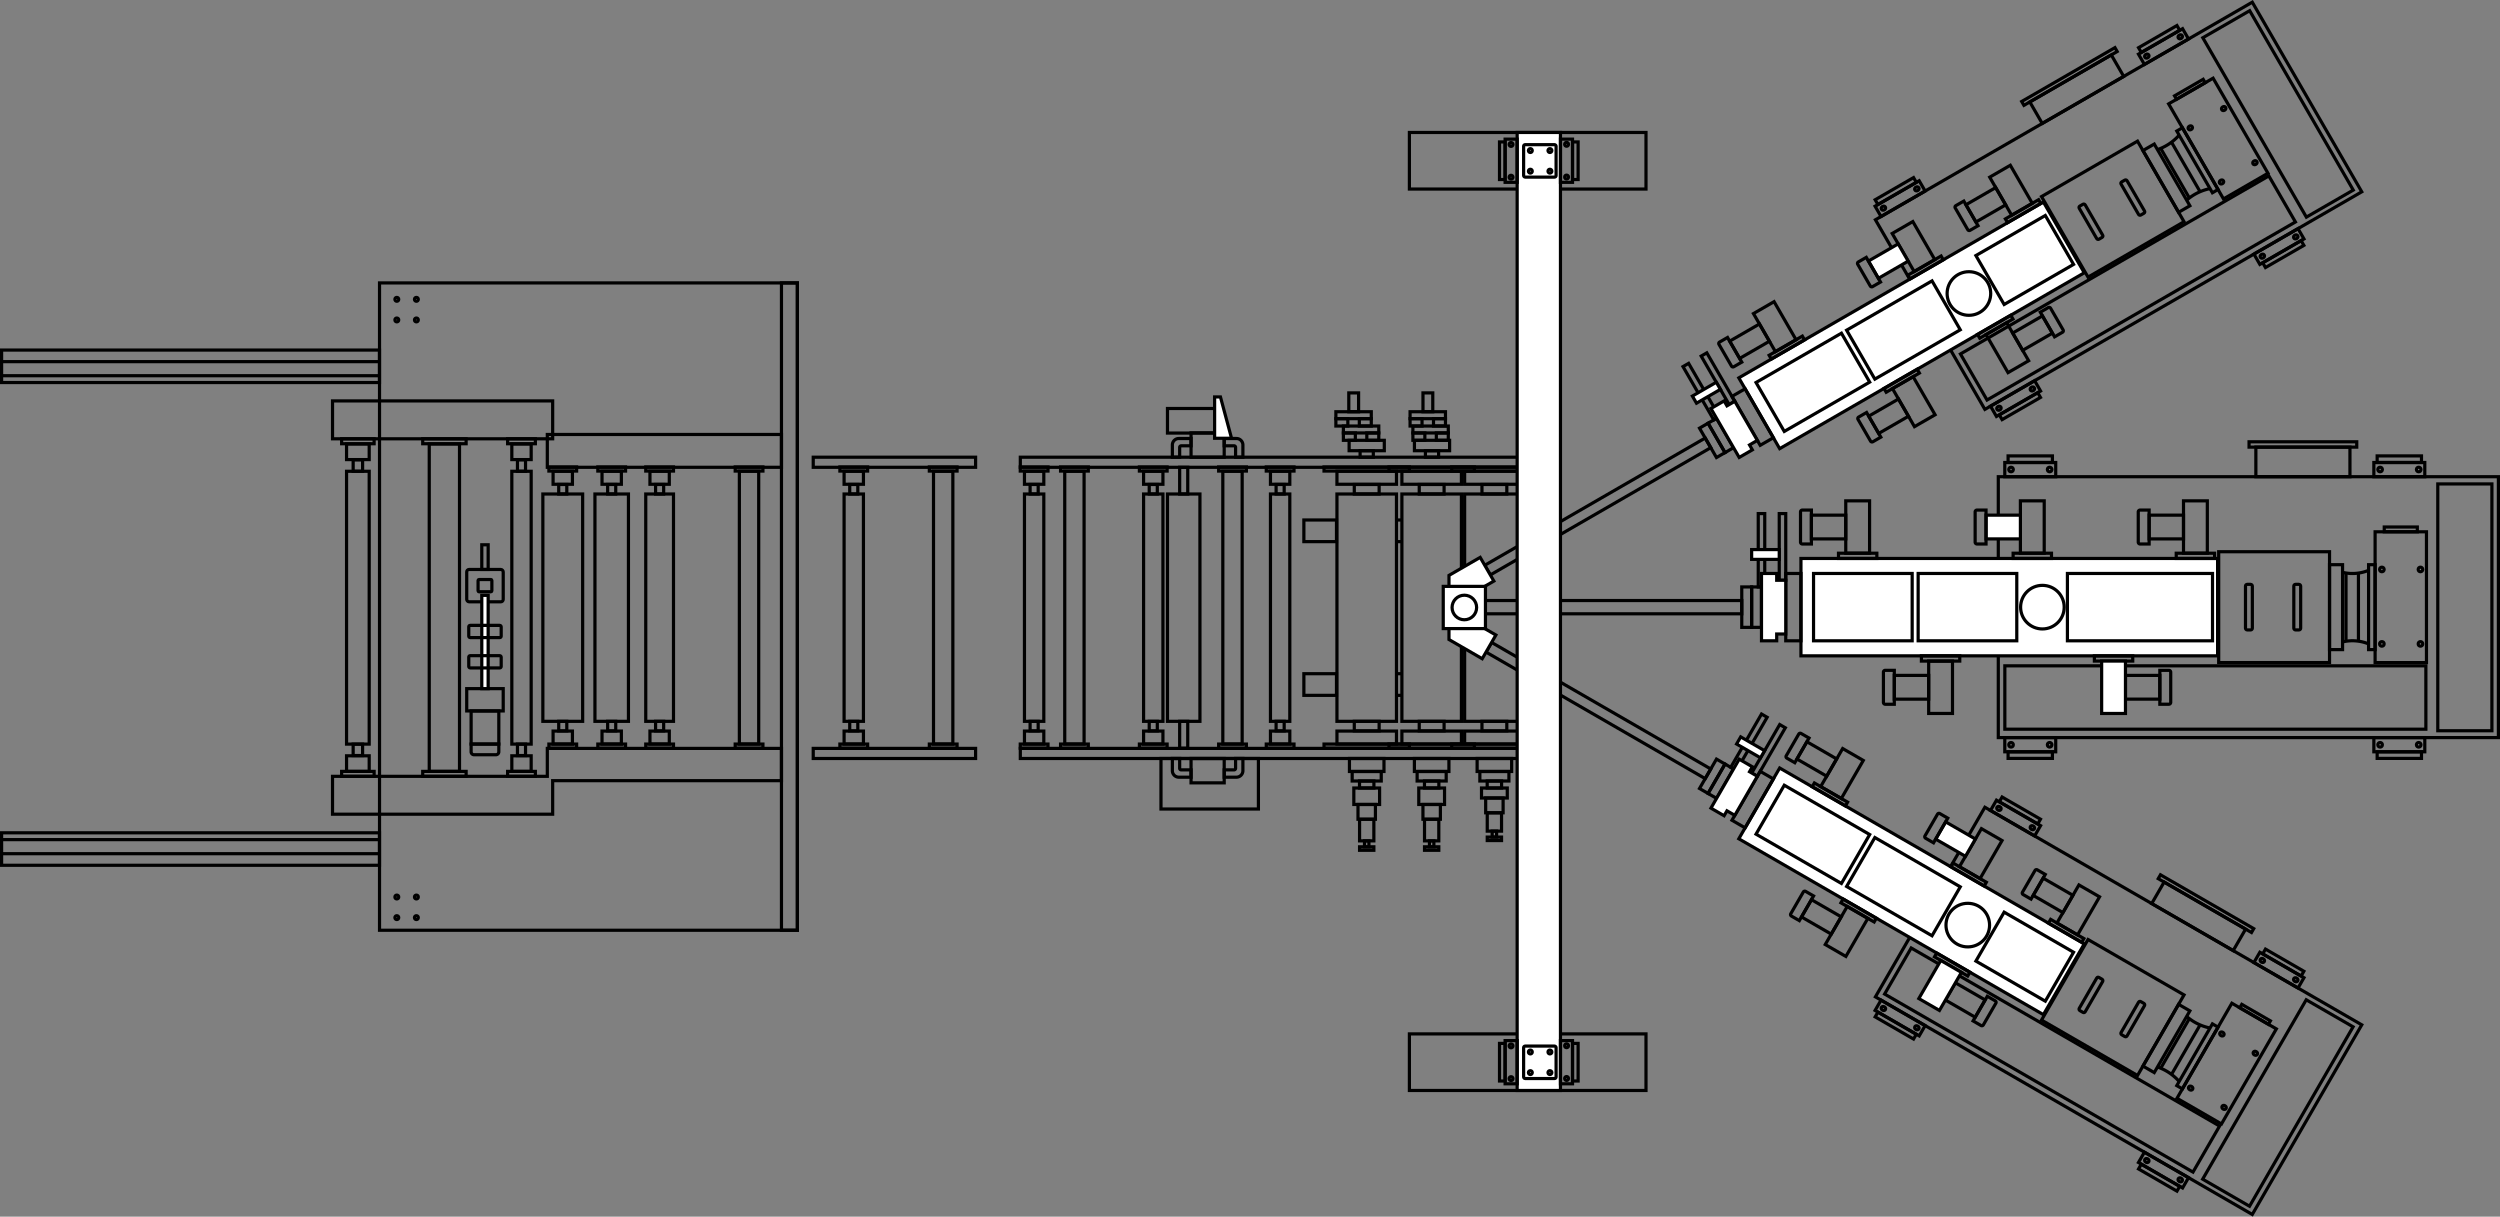 <svg xmlns="http://www.w3.org/2000/svg" width="780.983" height="380.073" viewBox="0 0 780.983 380.073">
  <rect x="0" y="0" width="780.983" height="380.073" fill="#808080" stroke="none"/>
  <g id="グループ_283" data-name="グループ 283" transform="translate(-249.5 -4183.121)">
    <g id="グループ_281" data-name="グループ 281" transform="translate(250 4183.804)">
      <rect id="長方形_797" data-name="長方形 797" width="6.043" height="85.217" transform="translate(332.117 146.54)" fill="none" stroke="#000" stroke-miterlimit="10" stroke-width="1"/>
      <rect id="長方形_798" data-name="長方形 798" width="6.043" height="71.014" transform="translate(319.535 153.642)" fill="none" stroke="#000" stroke-miterlimit="10" stroke-width="1"/>
      <rect id="長方形_799" data-name="長方形 799" width="6.043" height="4.058" transform="translate(319.535 146.54)" fill="none" stroke="#000" stroke-miterlimit="10" stroke-width="1"/>
      <rect id="長方形_800" data-name="長方形 800" width="2.523" height="2.976" transform="translate(321.296 150.666)" fill="none" stroke="#000" stroke-miterlimit="10" stroke-width="1"/>
      <g id="グループ_249" data-name="グループ 249" transform="translate(319.535 224.656)">
        <rect id="長方形_801" data-name="長方形 801" width="6.043" height="4.058" transform="translate(6.043 7.101) rotate(180)" fill="none" stroke="#000" stroke-miterlimit="10" stroke-width="1"/>
        <rect id="長方形_802" data-name="長方形 802" width="2.523" height="2.976" transform="translate(4.283 2.976) rotate(180)" fill="none" stroke="#000" stroke-miterlimit="10" stroke-width="1"/>
      </g>
      <rect id="長方形_803" data-name="長方形 803" width="8.667" height="1.285" transform="translate(318.223 145.188)" fill="none" stroke="#000" stroke-miterlimit="10" stroke-width="1"/>
      <rect id="長方形_804" data-name="長方形 804" width="8.667" height="1.285" transform="translate(318.223 231.757)" fill="none" stroke="#000" stroke-miterlimit="10" stroke-width="1"/>
      <rect id="長方形_805" data-name="長方形 805" width="6.043" height="71.014" transform="translate(396.383 153.642)" fill="none" stroke="#000" stroke-miterlimit="10" stroke-width="1"/>
      <rect id="長方形_806" data-name="長方形 806" width="6.043" height="4.058" transform="translate(396.383 146.54)" fill="none" stroke="#000" stroke-miterlimit="10" stroke-width="1"/>
      <rect id="長方形_807" data-name="長方形 807" width="2.523" height="2.976" transform="translate(398.144 150.666)" fill="none" stroke="#000" stroke-miterlimit="10" stroke-width="1"/>
      <g id="グループ_250" data-name="グループ 250" transform="translate(396.383 224.656)">
        <rect id="長方形_808" data-name="長方形 808" width="6.043" height="4.058" transform="translate(6.043 7.101) rotate(180)" fill="none" stroke="#000" stroke-miterlimit="10" stroke-width="1"/>
        <rect id="長方形_809" data-name="長方形 809" width="2.523" height="2.976" transform="translate(4.283 2.976) rotate(180)" fill="none" stroke="#000" stroke-miterlimit="10" stroke-width="1"/>
      </g>
      <rect id="長方形_810" data-name="長方形 810" width="8.667" height="1.285" transform="translate(395.071 145.188)" fill="none" stroke="#000" stroke-miterlimit="10" stroke-width="1"/>
      <rect id="長方形_811" data-name="長方形 811" width="8.667" height="1.285" transform="translate(395.071 231.757)" fill="none" stroke="#000" stroke-miterlimit="10" stroke-width="1"/>
      <rect id="長方形_812" data-name="長方形 812" width="18.594" height="71.014" transform="translate(417.154 153.642)" fill="none" stroke="#000" stroke-miterlimit="10" stroke-width="1"/>
      <rect id="長方形_813" data-name="長方形 813" width="18.594" height="4.058" transform="translate(417.154 146.54)" fill="none" stroke="#000" stroke-miterlimit="10" stroke-width="1"/>
      <rect id="長方形_814" data-name="長方形 814" width="7.762" height="2.976" transform="translate(422.57 150.666)" fill="none" stroke="#000" stroke-miterlimit="10" stroke-width="1"/>
      <g id="グループ_251" data-name="グループ 251" transform="translate(417.154 224.656)">
        <rect id="長方形_815" data-name="長方形 815" width="18.594" height="4.058" transform="translate(18.594 7.101) rotate(180)" fill="none" stroke="#000" stroke-miterlimit="10" stroke-width="1"/>
        <rect id="長方形_816" data-name="長方形 816" width="7.762" height="2.976" transform="translate(13.178 2.976) rotate(180)" fill="none" stroke="#000" stroke-miterlimit="10" stroke-width="1"/>
      </g>
      <rect id="長方形_817" data-name="長方形 817" width="10.787" height="4.058" transform="translate(421.057 236.263)" fill="none" stroke="#000" stroke-miterlimit="10" stroke-width="1"/>
      <rect id="長方形_818" data-name="長方形 818" width="9.079" height="2.976" transform="translate(421.911 240.321)" fill="none" stroke="#000" stroke-miterlimit="10" stroke-width="1"/>
      <rect id="長方形_819" data-name="長方形 819" width="4.497" height="2.19" transform="translate(424.202 243.297)" fill="none" stroke="#000" stroke-miterlimit="10" stroke-width="1"/>
      <rect id="長方形_820" data-name="長方形 820" width="8.048" height="5.14" transform="translate(422.427 245.487)" fill="none" stroke="#000" stroke-miterlimit="10" stroke-width="1"/>
      <rect id="長方形_821" data-name="長方形 821" width="5.445" height="4.619" transform="translate(423.728 250.627)" fill="none" stroke="#000" stroke-miterlimit="10" stroke-width="1"/>
      <rect id="長方形_822" data-name="長方形 822" width="4.464" height="6.752" transform="translate(424.219 255.246)" fill="none" stroke="#000" stroke-miterlimit="10" stroke-width="1"/>
      <rect id="長方形_823" data-name="長方形 823" width="4.464" height="1.086" transform="translate(424.219 263.854)" fill="none" stroke="#000" stroke-miterlimit="10" stroke-width="1"/>
      <rect id="長方形_824" data-name="長方形 824" width="26.669" height="1.285" transform="translate(413.116 145.188)" fill="none" stroke="#000" stroke-miterlimit="10" stroke-width="1"/>
      <rect id="長方形_825" data-name="長方形 825" width="26.669" height="1.285" transform="translate(413.116 231.757)" fill="none" stroke="#000" stroke-miterlimit="10" stroke-width="1"/>
      <g id="グループ_253" data-name="グループ 253" transform="translate(433.406 145.188)">
        <rect id="長方形_826" data-name="長方形 826" width="18.594" height="71.014" transform="translate(4.038 8.454)" fill="none" stroke="#000" stroke-miterlimit="10" stroke-width="1"/>
        <rect id="長方形_827" data-name="長方形 827" width="18.594" height="4.058" transform="translate(4.038 1.353)" fill="none" stroke="#000" stroke-miterlimit="10" stroke-width="1"/>
        <rect id="長方形_828" data-name="長方形 828" width="7.762" height="2.976" transform="translate(9.454 5.478)" fill="none" stroke="#000" stroke-miterlimit="10" stroke-width="1"/>
        <g id="グループ_252" data-name="グループ 252" transform="translate(4.038 79.468)">
          <rect id="長方形_829" data-name="長方形 829" width="18.594" height="4.058" transform="translate(18.594 7.101) rotate(180)" fill="none" stroke="#000" stroke-miterlimit="10" stroke-width="1"/>
          <rect id="長方形_830" data-name="長方形 830" width="7.762" height="2.976" transform="translate(13.178 2.976) rotate(180)" fill="none" stroke="#000" stroke-miterlimit="10" stroke-width="1"/>
        </g>
        <rect id="長方形_831" data-name="長方形 831" width="26.669" height="1.285" fill="none" stroke="#000" stroke-miterlimit="10" stroke-width="1"/>
        <rect id="長方形_832" data-name="長方形 832" width="26.669" height="1.285" transform="translate(0 86.57)" fill="none" stroke="#000" stroke-miterlimit="10" stroke-width="1"/>
      </g>
      <rect id="長方形_833" data-name="長方形 833" width="6.043" height="71.014" transform="translate(356.749 153.642)" fill="none" stroke="#000" stroke-miterlimit="10" stroke-width="1"/>
      <rect id="長方形_834" data-name="長方形 834" width="6.043" height="4.058" transform="translate(356.749 146.54)" fill="none" stroke="#000" stroke-miterlimit="10" stroke-width="1"/>
      <rect id="長方形_835" data-name="長方形 835" width="2.523" height="2.976" transform="translate(358.509 150.666)" fill="none" stroke="#000" stroke-miterlimit="10" stroke-width="1"/>
      <rect id="長方形_836" data-name="長方形 836" width="10.142" height="71.014" transform="translate(364.211 153.642)" fill="none" stroke="#000" stroke-miterlimit="10" stroke-width="1"/>
      <rect id="長方形_837" data-name="長方形 837" width="2.523" height="8.345" transform="translate(368.02 145.297)" fill="none" stroke="#000" stroke-miterlimit="10" stroke-width="1"/>
      <g id="グループ_254" data-name="グループ 254" transform="translate(356.749 224.656)">
        <rect id="長方形_838" data-name="長方形 838" width="6.043" height="4.058" transform="translate(6.043 7.101) rotate(180)" fill="none" stroke="#000" stroke-miterlimit="10" stroke-width="1"/>
        <rect id="長方形_839" data-name="長方形 839" width="2.523" height="2.976" transform="translate(4.283 2.976) rotate(180)" fill="none" stroke="#000" stroke-miterlimit="10" stroke-width="1"/>
      </g>
      <rect id="長方形_840" data-name="長方形 840" width="2.523" height="8.403" transform="translate(370.543 233.059) rotate(180)" fill="none" stroke="#000" stroke-miterlimit="10" stroke-width="1"/>
      <rect id="長方形_841" data-name="長方形 841" width="8.667" height="1.285" transform="translate(355.436 145.188)" fill="none" stroke="#000" stroke-miterlimit="10" stroke-width="1"/>
      <rect id="長方形_842" data-name="長方形 842" width="8.667" height="1.285" transform="translate(355.436 231.757)" fill="none" stroke="#000" stroke-miterlimit="10" stroke-width="1"/>
      <rect id="長方形_843" data-name="長方形 843" width="8.667" height="1.285" transform="translate(330.813 145.188)" fill="none" stroke="#000" stroke-miterlimit="10" stroke-width="1"/>
      <rect id="長方形_844" data-name="長方形 844" width="8.667" height="1.285" transform="translate(330.813 231.757)" fill="none" stroke="#000" stroke-miterlimit="10" stroke-width="1"/>
      <rect id="長方形_845" data-name="長方形 845" width="6.043" height="85.217" transform="translate(381.499 146.54)" fill="none" stroke="#000" stroke-miterlimit="10" stroke-width="1"/>
      <rect id="長方形_846" data-name="長方形 846" width="8.667" height="1.285" transform="translate(380.195 145.188)" fill="none" stroke="#000" stroke-miterlimit="10" stroke-width="1"/>
      <rect id="長方形_847" data-name="長方形 847" width="8.667" height="1.285" transform="translate(380.195 231.757)" fill="none" stroke="#000" stroke-miterlimit="10" stroke-width="1"/>
      <rect id="長方形_848" data-name="長方形 848" width="167.052" height="3.153" transform="translate(318.239 142.144)" fill="none" stroke="#000" stroke-miterlimit="10" stroke-width="1"/>
      <rect id="長方形_849" data-name="長方形 849" width="167.052" height="3.153" transform="translate(318.239 233.11)" fill="none" stroke="#000" stroke-miterlimit="10" stroke-width="1"/>
      <rect id="長方形_850" data-name="長方形 850" width="50.724" height="3.153" transform="translate(253.547 142.144)" fill="none" stroke="#000" stroke-miterlimit="10" stroke-width="1"/>
      <rect id="長方形_851" data-name="長方形 851" width="50.724" height="3.153" transform="translate(253.547 233.11)" fill="none" stroke="#000" stroke-miterlimit="10" stroke-width="1"/>
      <rect id="長方形_852" data-name="長方形 852" width="10.191" height="6.763" transform="translate(406.82 161.758)" fill="none" stroke="#000" stroke-miterlimit="10" stroke-width="1"/>
      <rect id="長方形_853" data-name="長方形 853" width="10.191" height="6.763" transform="translate(406.82 209.777)" fill="none" stroke="#000" stroke-miterlimit="10" stroke-width="1"/>
      <rect id="長方形_854" data-name="長方形 854" width="1.383" height="1.857" transform="translate(425.759 261.997)" fill="none" stroke="#000" stroke-miterlimit="10" stroke-width="1"/>
      <rect id="長方形_855" data-name="長方形 855" width="10.787" height="4.058" transform="translate(441.347 236.263)" fill="none" stroke="#000" stroke-miterlimit="10" stroke-width="1"/>
      <rect id="長方形_856" data-name="長方形 856" width="9.079" height="2.976" transform="translate(442.201 240.321)" fill="none" stroke="#000" stroke-miterlimit="10" stroke-width="1"/>
      <rect id="長方形_857" data-name="長方形 857" width="4.497" height="2.19" transform="translate(444.492 243.297)" fill="none" stroke="#000" stroke-miterlimit="10" stroke-width="1"/>
      <rect id="長方形_858" data-name="長方形 858" width="8.048" height="5.14" transform="translate(442.716 245.487)" fill="none" stroke="#000" stroke-miterlimit="10" stroke-width="1"/>
      <rect id="長方形_859" data-name="長方形 859" width="5.445" height="4.619" transform="translate(444.018 250.627)" fill="none" stroke="#000" stroke-miterlimit="10" stroke-width="1"/>
      <rect id="長方形_860" data-name="長方形 860" width="4.464" height="6.752" transform="translate(444.509 255.246)" fill="none" stroke="#000" stroke-miterlimit="10" stroke-width="1"/>
      <rect id="長方形_861" data-name="長方形 861" width="4.464" height="1.086" transform="translate(444.509 263.854)" fill="none" stroke="#000" stroke-miterlimit="10" stroke-width="1"/>
      <rect id="長方形_862" data-name="長方形 862" width="1.383" height="1.857" transform="translate(446.049 261.997)" fill="none" stroke="#000" stroke-miterlimit="10" stroke-width="1"/>
      <rect id="長方形_863" data-name="長方形 863" width="10.787" height="4.058" transform="translate(460.943 236.263)" fill="none" stroke="#000" stroke-miterlimit="10" stroke-width="1"/>
      <rect id="長方形_864" data-name="長方形 864" width="9.079" height="2.976" transform="translate(461.797 240.321)" fill="none" stroke="#000" stroke-miterlimit="10" stroke-width="1"/>
      <rect id="長方形_865" data-name="長方形 865" width="4.497" height="2.19" transform="translate(464.088 243.297)" fill="none" stroke="#000" stroke-miterlimit="10" stroke-width="1"/>
      <rect id="長方形_866" data-name="長方形 866" width="8.048" height="3.122" transform="translate(462.313 245.487)" fill="none" stroke="#000" stroke-miterlimit="10" stroke-width="1"/>
      <rect id="長方形_867" data-name="長方形 867" width="5.445" height="4.619" transform="translate(463.615 248.609)" fill="none" stroke="#000" stroke-miterlimit="10" stroke-width="1"/>
      <rect id="長方形_868" data-name="長方形 868" width="4.464" height="5.73" transform="translate(464.105 253.228)" fill="none" stroke="#000" stroke-miterlimit="10" stroke-width="1"/>
      <rect id="長方形_869" data-name="長方形 869" width="4.464" height="1.086" transform="translate(464.105 260.814)" fill="none" stroke="#000" stroke-miterlimit="10" stroke-width="1"/>
      <rect id="長方形_870" data-name="長方形 870" width="1.383" height="1.857" transform="translate(465.645 258.957)" fill="none" stroke="#000" stroke-miterlimit="10" stroke-width="1"/>
      <line id="線_14629" data-name="線 14629" x2="1.696" transform="translate(435.748 161.758)" fill="none" stroke="#000" stroke-miterlimit="10" stroke-width="1"/>
      <line id="線_14630" data-name="線 14630" x2="1.696" transform="translate(435.748 168.521)" fill="none" stroke="#000" stroke-miterlimit="10" stroke-width="1"/>
      <line id="線_14631" data-name="線 14631" x2="1.696" transform="translate(435.748 209.777)" fill="none" stroke="#000" stroke-miterlimit="10" stroke-width="1"/>
      <line id="線_14632" data-name="線 14632" x2="1.696" transform="translate(435.748 216.54)" fill="none" stroke="#000" stroke-miterlimit="10" stroke-width="1"/>
      <rect id="長方形_871" data-name="長方形 871" width="10.99" height="3.246" transform="translate(420.956 136.869)" fill="none" stroke="#000" stroke-miterlimit="10" stroke-width="1"/>
      <rect id="長方形_872" data-name="長方形 872" width="4.125" height="2.029" transform="translate(424.388 140.115)" fill="none" stroke="#000" stroke-miterlimit="10" stroke-width="1"/>
      <rect id="長方形_873" data-name="長方形 873" width="3.737" height="2.3" transform="translate(419.163 134.569)" fill="none" stroke="#000" stroke-miterlimit="10" stroke-width="1"/>
      <rect id="長方形_874" data-name="長方形 874" width="11.058" height="2.164" transform="translate(419.163 132.405)" fill="none" stroke="#000" stroke-miterlimit="10" stroke-width="1"/>
      <rect id="長方形_875" data-name="長方形 875" width="3.737" height="2.3" transform="translate(426.484 134.569)" fill="none" stroke="#000" stroke-miterlimit="10" stroke-width="1"/>
      <rect id="長方形_876" data-name="長方形 876" width="3.737" height="2.3" transform="translate(416.82 130.106)" fill="none" stroke="#000" stroke-miterlimit="10" stroke-width="1"/>
      <rect id="長方形_877" data-name="長方形 877" width="11.058" height="2.164" transform="translate(416.82 127.941)" fill="none" stroke="#000" stroke-miterlimit="10" stroke-width="1"/>
      <rect id="長方形_878" data-name="長方形 878" width="3.737" height="2.3" transform="translate(424.141 130.106)" fill="none" stroke="#000" stroke-miterlimit="10" stroke-width="1"/>
      <rect id="長方形_879" data-name="長方形 879" width="3.06" height="5.884" transform="translate(420.854 122.057)" fill="none" stroke="#000" stroke-miterlimit="10" stroke-width="1"/>
      <rect id="長方形_880" data-name="長方形 880" width="10.99" height="3.246" transform="translate(441.357 136.869)" fill="none" stroke="#000" stroke-miterlimit="10" stroke-width="1"/>
      <rect id="長方形_881" data-name="長方形 881" width="4.125" height="2.029" transform="translate(444.789 140.115)" fill="none" stroke="#000" stroke-miterlimit="10" stroke-width="1"/>
      <rect id="長方形_882" data-name="長方形 882" width="3.737" height="2.3" transform="translate(440.878 134.569)" fill="none" stroke="#000" stroke-miterlimit="10" stroke-width="1"/>
      <rect id="長方形_883" data-name="長方形 883" width="11.058" height="2.164" transform="translate(440.878 132.405)" fill="none" stroke="#000" stroke-miterlimit="10" stroke-width="1"/>
      <rect id="長方形_884" data-name="長方形 884" width="3.737" height="2.3" transform="translate(448.199 134.569)" fill="none" stroke="#000" stroke-miterlimit="10" stroke-width="1"/>
      <rect id="長方形_885" data-name="長方形 885" width="3.737" height="2.3" transform="translate(439.996 130.106)" fill="none" stroke="#000" stroke-miterlimit="10" stroke-width="1"/>
      <rect id="長方形_886" data-name="長方形 886" width="11.058" height="2.164" transform="translate(439.996 127.941)" fill="none" stroke="#000" stroke-miterlimit="10" stroke-width="1"/>
      <rect id="長方形_887" data-name="長方形 887" width="3.737" height="2.3" transform="translate(447.317 130.106)" fill="none" stroke="#000" stroke-miterlimit="10" stroke-width="1"/>
      <rect id="長方形_888" data-name="長方形 888" width="3.06" height="5.884" transform="translate(444.029 122.057)" fill="none" stroke="#000" stroke-miterlimit="10" stroke-width="1"/>
      <rect id="長方形_889" data-name="長方形 889" width="30.435" height="15.784" transform="translate(362.183 236.263)" fill="none" stroke="#000" stroke-miterlimit="10" stroke-width="1"/>
      <path id="パス_5528" data-name="パス 5528" d="M461.653,270.473a.471.471,0,0,1-.471-.471v-3.085H458.9v3.818a2.025,2.025,0,0,0,2.024,2.024h3.818v-2.286Z" transform="translate(-93.163 -30.655)" fill="none" stroke="#000" stroke-miterlimit="10" stroke-width="1"/>
      <path id="パス_5529" data-name="パス 5529" d="M469.966,270.473a.471.471,0,0,0,.471-.471v-3.085h2.286v3.818a2.025,2.025,0,0,1-2.024,2.024h-3.818v-2.286Z" transform="translate(-84.95 -30.655)" fill="none" stroke="#000" stroke-miterlimit="10" stroke-width="1"/>
      <rect id="長方形_890" data-name="長方形 890" width="10.356" height="7.611" transform="translate(371.576 236.263)" fill="none" stroke="#000" stroke-miterlimit="10" stroke-width="1"/>
      <g id="グループ_255" data-name="グループ 255" transform="translate(0 108.674)">
        <rect id="長方形_891" data-name="長方形 891" width="118.044" height="10.145" fill="none" stroke="#000" stroke-miterlimit="10" stroke-width="1"/>
        <line id="線_14633" data-name="線 14633" x2="117.996" transform="translate(0.048 3.618)" fill="none" stroke="#000" stroke-miterlimit="10" stroke-width="1"/>
        <line id="線_14634" data-name="線 14634" x1="117.996" transform="translate(0.048 8.014)" fill="none" stroke="#000" stroke-miterlimit="10" stroke-width="1"/>
      </g>
      <g id="グループ_256" data-name="グループ 256" transform="translate(0 259.479)">
        <rect id="長方形_892" data-name="長方形 892" width="118.044" height="10.145" fill="none" stroke="#000" stroke-miterlimit="10" stroke-width="1"/>
        <line id="線_14635" data-name="線 14635" x2="117.996" transform="translate(0.048 6.526)" fill="none" stroke="#000" stroke-miterlimit="10" stroke-width="1"/>
        <line id="線_14636" data-name="線 14636" x1="117.996" transform="translate(0.048 2.13)" fill="none" stroke="#000" stroke-miterlimit="10" stroke-width="1"/>
      </g>
      <rect id="長方形_893" data-name="長方形 893" width="73.911" height="17.673" transform="translate(439.785 322.301)" fill="none" stroke="#000" stroke-miterlimit="10" stroke-width="1"/>
      <rect id="長方形_894" data-name="長方形 894" width="11.748" height="1.748" transform="translate(490.743 337.011) rotate(-90)" fill="none" stroke="#000" stroke-miterlimit="10" stroke-width="1"/>
      <circle id="楕円形_66" data-name="楕円形 66" cx="0.602" cy="0.602" r="0.602" transform="translate(488.285 335.625)" fill="none" stroke="#000" stroke-miterlimit="10" stroke-width="1"/>
      <circle id="楕円形_67" data-name="楕円形 67" cx="0.602" cy="0.602" r="0.602" transform="translate(488.285 325.398)" fill="none" stroke="#000" stroke-miterlimit="10" stroke-width="1"/>
      <rect id="長方形_895" data-name="長方形 895" width="73.911" height="17.673" transform="translate(439.785 40.7)" fill="none" stroke="#000" stroke-miterlimit="10" stroke-width="1"/>
      <path id="パス_5530" data-name="パス 5530" d="M469.966,219.928a.469.469,0,0,1,.471.469v3.085h2.286v-3.818a2.025,2.025,0,0,0-2.024-2.025h-3.818v2.288Z" transform="translate(-84.95 -81.338)" fill="none" stroke="#000" stroke-miterlimit="10" stroke-width="1"/>
      <path id="パス_5531" data-name="パス 5531" d="M461.653,219.928a.469.469,0,0,0-.471.469v3.085H458.9v-3.818a2.025,2.025,0,0,1,2.024-2.025h3.818v2.288Z" transform="translate(-93.163 -81.338)" fill="none" stroke="#000" stroke-miterlimit="10" stroke-width="1"/>
      <rect id="長方形_896" data-name="長方形 896" width="10.356" height="7.611" transform="translate(381.932 142.144) rotate(180)" fill="none" stroke="#000" stroke-miterlimit="10" stroke-width="1"/>
      <rect id="長方形_897" data-name="長方形 897" width="15.914" height="7.676" transform="translate(364.211 126.927)" fill="none" stroke="#000" stroke-miterlimit="10" stroke-width="1"/>
      <path id="パス_5532" data-name="パス 5532" d="M470.692,224.153h-5.286V211.235h1.82Z" transform="translate(-86.467 -87.926)" fill="#fff" stroke="#000" stroke-miterlimit="10" stroke-width="1"/>
      <rect id="長方形_898" data-name="長方形 898" width="130.531" height="202.221" transform="translate(118.061 87.7)" fill="none" stroke="#000" stroke-miterlimit="10" stroke-width="1"/>
      <rect id="長方形_899" data-name="長方形 899" width="4.969" height="202.221" transform="translate(243.623 87.7)" fill="none" stroke="#000" stroke-miterlimit="10" stroke-width="1"/>
      <rect id="長方形_900" data-name="長方形 900" width="6.043" height="85.217" transform="translate(291.12 146.54)" fill="none" stroke="#000" stroke-miterlimit="10" stroke-width="1"/>
      <rect id="長方形_901" data-name="長方形 901" width="6.043" height="71.014" transform="translate(263.188 153.642)" fill="none" stroke="#000" stroke-miterlimit="10" stroke-width="1"/>
      <rect id="長方形_902" data-name="長方形 902" width="6.043" height="4.058" transform="translate(263.188 146.54)" fill="none" stroke="#000" stroke-miterlimit="10" stroke-width="1"/>
      <rect id="長方形_903" data-name="長方形 903" width="2.523" height="2.976" transform="translate(264.948 150.666)" fill="none" stroke="#000" stroke-miterlimit="10" stroke-width="1"/>
      <g id="グループ_257" data-name="グループ 257" transform="translate(263.188 224.656)">
        <rect id="長方形_904" data-name="長方形 904" width="6.043" height="4.058" transform="translate(6.043 7.101) rotate(180)" fill="none" stroke="#000" stroke-miterlimit="10" stroke-width="1"/>
        <rect id="長方形_905" data-name="長方形 905" width="2.523" height="2.976" transform="translate(4.283 2.976) rotate(180)" fill="none" stroke="#000" stroke-miterlimit="10" stroke-width="1"/>
      </g>
      <rect id="長方形_906" data-name="長方形 906" width="8.667" height="1.285" transform="translate(261.876 145.188)" fill="none" stroke="#000" stroke-miterlimit="10" stroke-width="1"/>
      <rect id="長方形_907" data-name="長方形 907" width="8.667" height="1.285" transform="translate(261.876 231.757)" fill="none" stroke="#000" stroke-miterlimit="10" stroke-width="1"/>
      <rect id="長方形_908" data-name="長方形 908" width="6.043" height="85.228" transform="translate(159.39 146.542)" fill="none" stroke="#000" stroke-miterlimit="10" stroke-width="1"/>
      <rect id="長方形_909" data-name="長方形 909" width="6.043" height="4.87" transform="translate(159.39 138.019)" fill="none" stroke="#000" stroke-miterlimit="10" stroke-width="1"/>
      <rect id="長方形_910" data-name="長方形 910" width="2.523" height="3.571" transform="translate(161.15 142.97)" fill="none" stroke="#000" stroke-miterlimit="10" stroke-width="1"/>
      <g id="グループ_258" data-name="グループ 258" transform="translate(159.39 231.77)">
        <rect id="長方形_911" data-name="長方形 911" width="6.043" height="4.87" transform="translate(6.043 8.523) rotate(180)" fill="none" stroke="#000" stroke-miterlimit="10" stroke-width="1"/>
        <rect id="長方形_912" data-name="長方形 912" width="2.523" height="3.571" transform="translate(4.283 3.571) rotate(180)" fill="none" stroke="#000" stroke-miterlimit="10" stroke-width="1"/>
      </g>
      <rect id="長方形_913" data-name="長方形 913" width="8.667" height="1.542" transform="translate(158.077 136.395)" fill="none" stroke="#000" stroke-miterlimit="10" stroke-width="1"/>
      <rect id="長方形_914" data-name="長方形 914" width="8.667" height="1.542" transform="translate(158.077 240.292)" fill="none" stroke="#000" stroke-miterlimit="10" stroke-width="1"/>
      <rect id="長方形_915" data-name="長方形 915" width="7.073" height="85.228" transform="translate(107.761 146.542)" fill="none" stroke="#000" stroke-miterlimit="10" stroke-width="1"/>
      <rect id="長方形_916" data-name="長方形 916" width="7.073" height="4.87" transform="translate(107.761 138.019)" fill="none" stroke="#000" stroke-miterlimit="10" stroke-width="1"/>
      <rect id="長方形_917" data-name="長方形 917" width="2.953" height="3.571" transform="translate(109.822 142.97)" fill="none" stroke="#000" stroke-miterlimit="10" stroke-width="1"/>
      <g id="グループ_259" data-name="グループ 259" transform="translate(107.761 231.77)">
        <rect id="長方形_918" data-name="長方形 918" width="7.073" height="4.87" transform="translate(7.073 8.523) rotate(180)" fill="none" stroke="#000" stroke-miterlimit="10" stroke-width="1"/>
        <rect id="長方形_919" data-name="長方形 919" width="2.953" height="3.571" transform="translate(5.013 3.571) rotate(180)" fill="none" stroke="#000" stroke-miterlimit="10" stroke-width="1"/>
      </g>
      <rect id="長方形_920" data-name="長方形 920" width="10.145" height="1.542" transform="translate(106.225 136.395)" fill="none" stroke="#000" stroke-miterlimit="10" stroke-width="1"/>
      <rect id="長方形_921" data-name="長方形 921" width="10.145" height="1.542" transform="translate(106.225 240.292)" fill="none" stroke="#000" stroke-miterlimit="10" stroke-width="1"/>
      <rect id="長方形_922" data-name="長方形 922" width="8.667" height="1.285" transform="translate(289.816 145.188)" fill="none" stroke="#000" stroke-miterlimit="10" stroke-width="1"/>
      <rect id="長方形_923" data-name="長方形 923" width="8.667" height="1.285" transform="translate(289.816 231.757)" fill="none" stroke="#000" stroke-miterlimit="10" stroke-width="1"/>
      <rect id="長方形_924" data-name="長方形 924" width="73.147" height="10.254" transform="translate(170.476 135.043)" fill="none" stroke="#000" stroke-miterlimit="10" stroke-width="1"/>
      <rect id="長方形_925" data-name="長方形 925" width="6.043" height="85.217" transform="translate(230.472 146.54)" fill="none" stroke="#000" stroke-miterlimit="10" stroke-width="1"/>
      <rect id="長方形_926" data-name="長方形 926" width="8.667" height="71.014" transform="translate(201.228 153.642)" fill="none" stroke="#000" stroke-miterlimit="10" stroke-width="1"/>
      <rect id="長方形_927" data-name="長方形 927" width="6.043" height="4.058" transform="translate(202.54 146.54)" fill="none" stroke="#000" stroke-miterlimit="10" stroke-width="1"/>
      <rect id="長方形_928" data-name="長方形 928" width="2.523" height="2.976" transform="translate(204.3 150.666)" fill="none" stroke="#000" stroke-miterlimit="10" stroke-width="1"/>
      <g id="グループ_260" data-name="グループ 260" transform="translate(202.54 224.656)">
        <rect id="長方形_929" data-name="長方形 929" width="6.043" height="4.058" transform="translate(6.043 7.101) rotate(180)" fill="none" stroke="#000" stroke-miterlimit="10" stroke-width="1"/>
        <rect id="長方形_930" data-name="長方形 930" width="2.523" height="2.976" transform="translate(4.283 2.976) rotate(180)" fill="none" stroke="#000" stroke-miterlimit="10" stroke-width="1"/>
      </g>
      <rect id="長方形_931" data-name="長方形 931" width="8.667" height="1.285" transform="translate(201.228 145.188)" fill="none" stroke="#000" stroke-miterlimit="10" stroke-width="1"/>
      <rect id="長方形_932" data-name="長方形 932" width="8.667" height="1.285" transform="translate(201.228 231.757)" fill="none" stroke="#000" stroke-miterlimit="10" stroke-width="1"/>
      <rect id="長方形_933" data-name="長方形 933" width="10.466" height="71.014" transform="translate(185.356 153.642)" fill="none" stroke="#000" stroke-miterlimit="10" stroke-width="1"/>
      <rect id="長方形_934" data-name="長方形 934" width="6.043" height="4.058" transform="translate(187.567 146.54)" fill="none" stroke="#000" stroke-miterlimit="10" stroke-width="1"/>
      <rect id="長方形_935" data-name="長方形 935" width="2.523" height="2.976" transform="translate(189.327 150.666)" fill="none" stroke="#000" stroke-miterlimit="10" stroke-width="1"/>
      <g id="グループ_261" data-name="グループ 261" transform="translate(187.567 224.656)">
        <rect id="長方形_936" data-name="長方形 936" width="6.043" height="4.058" transform="translate(6.043 7.101) rotate(180)" fill="none" stroke="#000" stroke-miterlimit="10" stroke-width="1"/>
        <rect id="長方形_937" data-name="長方形 937" width="2.523" height="2.976" transform="translate(4.283 2.976) rotate(180)" fill="none" stroke="#000" stroke-miterlimit="10" stroke-width="1"/>
      </g>
      <rect id="長方形_938" data-name="長方形 938" width="8.667" height="1.285" transform="translate(186.255 145.188)" fill="none" stroke="#000" stroke-miterlimit="10" stroke-width="1"/>
      <rect id="長方形_939" data-name="長方形 939" width="8.667" height="1.285" transform="translate(186.255 231.757)" fill="none" stroke="#000" stroke-miterlimit="10" stroke-width="1"/>
      <rect id="長方形_940" data-name="長方形 940" width="12.434" height="71.014" transform="translate(169.083 153.642)" fill="none" stroke="#000" stroke-miterlimit="10" stroke-width="1"/>
      <rect id="長方形_941" data-name="長方形 941" width="6.043" height="4.058" transform="translate(172.279 146.54)" fill="none" stroke="#000" stroke-miterlimit="10" stroke-width="1"/>
      <rect id="長方形_942" data-name="長方形 942" width="2.523" height="2.976" transform="translate(174.039 150.666)" fill="none" stroke="#000" stroke-miterlimit="10" stroke-width="1"/>
      <g id="グループ_262" data-name="グループ 262" transform="translate(172.279 224.656)">
        <rect id="長方形_943" data-name="長方形 943" width="6.043" height="4.058" transform="translate(6.043 7.101) rotate(180)" fill="none" stroke="#000" stroke-miterlimit="10" stroke-width="1"/>
        <rect id="長方形_944" data-name="長方形 944" width="2.523" height="2.976" transform="translate(4.283 2.976) rotate(180)" fill="none" stroke="#000" stroke-miterlimit="10" stroke-width="1"/>
      </g>
      <rect id="長方形_945" data-name="長方形 945" width="8.667" height="1.285" transform="translate(170.967 145.188)" fill="none" stroke="#000" stroke-miterlimit="10" stroke-width="1"/>
      <rect id="長方形_946" data-name="長方形 946" width="8.667" height="1.285" transform="translate(170.967 231.757)" fill="none" stroke="#000" stroke-miterlimit="10" stroke-width="1"/>
      <rect id="長方形_947" data-name="長方形 947" width="8.667" height="1.285" transform="translate(229.168 145.188)" fill="none" stroke="#000" stroke-miterlimit="10" stroke-width="1"/>
      <rect id="長方形_948" data-name="長方形 948" width="8.667" height="1.285" transform="translate(229.168 231.757)" fill="none" stroke="#000" stroke-miterlimit="10" stroke-width="1"/>
      <rect id="長方形_949" data-name="長方形 949" width="9.454" height="102.274" transform="translate(133.594 138.019)" fill="none" stroke="#000" stroke-miterlimit="10" stroke-width="1"/>
      <rect id="長方形_950" data-name="長方形 950" width="13.56" height="1.542" transform="translate(131.554 136.395)" fill="none" stroke="#000" stroke-miterlimit="10" stroke-width="1"/>
      <rect id="長方形_951" data-name="長方形 951" width="13.56" height="1.542" transform="translate(131.554 240.292)" fill="none" stroke="#000" stroke-miterlimit="10" stroke-width="1"/>
      <g id="グループ_263" data-name="グループ 263" transform="translate(103.379 124.56)">
        <path id="パス_5533" data-name="パス 5533" d="M469.81,265.363H396.663v8.725h-67.1v11.836h68.771V275.44H469.81Z" transform="translate(-329.565 -156.813)" fill="none" stroke="#000" stroke-miterlimit="10" stroke-width="1"/>
        <rect id="長方形_952" data-name="長方形 952" width="68.771" height="11.836" fill="none" stroke="#000" stroke-miterlimit="10" stroke-width="1"/>
      </g>
      <rect id="長方形_953" data-name="長方形 953" width="8.652" height="10.348" transform="translate(146.675 221.41)" fill="none" stroke="#000" stroke-miterlimit="10" stroke-width="1"/>
      <path id="長方形_954" data-name="長方形 954" d="M0,0H8.652a0,0,0,0,1,0,0V2.421a.915.915,0,0,1-.915.915H.915A.915.915,0,0,1,0,2.421V0A0,0,0,0,1,0,0Z" transform="translate(146.675 231.757)" fill="none" stroke="#000" stroke-miterlimit="10" stroke-width="1"/>
      <rect id="長方形_955" data-name="長方形 955" width="11.399" height="6.966" transform="translate(145.301 214.443)" fill="none" stroke="#000" stroke-miterlimit="10" stroke-width="1"/>
      <rect id="長方形_956" data-name="長方形 956" width="11.399" height="10.112" rx="0.754" transform="translate(145.301 177.212)" fill="none" stroke="#000" stroke-miterlimit="10" stroke-width="1"/>
      <rect id="長方形_957" data-name="長方形 957" width="1.99" height="29.144" transform="translate(150.006 185.299)" fill="#fff" stroke="#000" stroke-miterlimit="10" stroke-width="1"/>
      <rect id="長方形_958" data-name="長方形 958" width="1.99" height="7.707" transform="translate(150.006 169.504)" fill="none" stroke="#000" stroke-miterlimit="10" stroke-width="1"/>
      <rect id="長方形_959" data-name="長方形 959" width="4.309" height="3.822" rx="0.285" transform="translate(148.846 180.357)" fill="none" stroke="#000" stroke-miterlimit="10" stroke-width="1"/>
      <rect id="長方形_960" data-name="長方形 960" width="10.131" height="3.822" rx="0.437" transform="translate(145.935 194.677)" fill="none" stroke="#000" stroke-miterlimit="10" stroke-width="1"/>
      <rect id="長方形_961" data-name="長方形 961" width="10.131" height="3.822" rx="0.437" transform="translate(145.935 204.146)" fill="none" stroke="#000" stroke-miterlimit="10" stroke-width="1"/>
      <g id="グループ_264" data-name="グループ 264" transform="translate(122.86 92.224)">
        <circle id="楕円形_68" data-name="楕円形 68" cx="0.602" cy="0.602" r="0.602" transform="translate(6.113)" fill="none" stroke="#000" stroke-miterlimit="10" stroke-width="1"/>
        <circle id="楕円形_69" data-name="楕円形 69" cx="0.602" cy="0.602" r="0.602" fill="none" stroke="#000" stroke-miterlimit="10" stroke-width="1"/>
        <circle id="楕円形_70" data-name="楕円形 70" cx="0.602" cy="0.602" r="0.602" transform="translate(6.113 6.438)" fill="none" stroke="#000" stroke-miterlimit="10" stroke-width="1"/>
        <circle id="楕円形_71" data-name="楕円形 71" cx="0.602" cy="0.602" r="0.602" transform="translate(0 6.438)" fill="none" stroke="#000" stroke-miterlimit="10" stroke-width="1"/>
      </g>
      <g id="グループ_265" data-name="グループ 265" transform="translate(122.86 278.938)">
        <circle id="楕円形_72" data-name="楕円形 72" cx="0.602" cy="0.602" r="0.602" transform="translate(6.113)" fill="none" stroke="#000" stroke-miterlimit="10" stroke-width="1"/>
        <circle id="楕円形_73" data-name="楕円形 73" cx="0.602" cy="0.602" r="0.602" fill="none" stroke="#000" stroke-miterlimit="10" stroke-width="1"/>
        <circle id="楕円形_74" data-name="楕円形 74" cx="0.602" cy="0.602" r="0.602" transform="translate(6.113 6.438)" fill="none" stroke="#000" stroke-miterlimit="10" stroke-width="1"/>
        <circle id="楕円形_75" data-name="楕円形 75" cx="0.602" cy="0.602" r="0.602" transform="translate(0 6.438)" fill="none" stroke="#000" stroke-miterlimit="10" stroke-width="1"/>
      </g>
      <g id="グループ_267" data-name="グループ 267" transform="translate(453.002 145.188)">
        <rect id="長方形_962" data-name="長方形 962" width="18.594" height="71.014" transform="translate(4.038 8.454)" fill="none" stroke="#000" stroke-miterlimit="10" stroke-width="1"/>
        <rect id="長方形_963" data-name="長方形 963" width="18.594" height="4.058" transform="translate(4.038 1.353)" fill="none" stroke="#000" stroke-miterlimit="10" stroke-width="1"/>
        <rect id="長方形_964" data-name="長方形 964" width="7.762" height="2.976" transform="translate(9.454 5.478)" fill="none" stroke="#000" stroke-miterlimit="10" stroke-width="1"/>
        <g id="グループ_266" data-name="グループ 266" transform="translate(4.038 79.468)">
          <rect id="長方形_965" data-name="長方形 965" width="18.594" height="4.058" transform="translate(18.594 7.101) rotate(180)" fill="none" stroke="#000" stroke-miterlimit="10" stroke-width="1"/>
          <rect id="長方形_966" data-name="長方形 966" width="7.762" height="2.976" transform="translate(13.178 2.976) rotate(180)" fill="none" stroke="#000" stroke-miterlimit="10" stroke-width="1"/>
        </g>
        <rect id="長方形_967" data-name="長方形 967" width="26.669" height="1.285" fill="none" stroke="#000" stroke-miterlimit="10" stroke-width="1"/>
        <rect id="長方形_968" data-name="長方形 968" width="26.669" height="1.285" transform="translate(0 86.57)" fill="none" stroke="#000" stroke-miterlimit="10" stroke-width="1"/>
      </g>
      <rect id="長方形_969" data-name="長方形 969" width="156.231" height="81.497" transform="translate(623.752 148.238)" fill="none" stroke="#000" stroke-miterlimit="10" stroke-width="1"/>
      <rect id="長方形_970" data-name="長方形 970" width="130.159" height="30.421" transform="translate(562.104 173.776)" fill="#fff" stroke="#000" stroke-miterlimit="10" stroke-width="1"/>
      <rect id="長方形_971" data-name="長方形 971" width="34.628" height="34.628" transform="translate(692.602 171.673)" fill="none" stroke="#000" stroke-miterlimit="10" stroke-width="1"/>
      <rect id="長方形_972" data-name="長方形 972" width="4.072" height="26.53" transform="translate(727.229 175.722)" fill="none" stroke="#000" stroke-miterlimit="10" stroke-width="1"/>
      <rect id="長方形_973" data-name="長方形 973" width="2.036" height="26.53" transform="translate(739.43 175.722)" fill="none" stroke="#000" stroke-miterlimit="10" stroke-width="1"/>
      <rect id="長方形_974" data-name="長方形 974" width="4.749" height="21.029" transform="translate(562.104 199.501) rotate(180)" fill="none" stroke="#000" stroke-miterlimit="10" stroke-width="1"/>
      <rect id="長方形_975" data-name="長方形 975" width="30.811" height="21.029" transform="translate(596.848 199.501) rotate(180)" fill="none" stroke="#000" stroke-miterlimit="10" stroke-width="1"/>
      <rect id="長方形_976" data-name="長方形 976" width="30.811" height="21.029" transform="translate(629.527 199.501) rotate(180)" fill="#fff" stroke="#000" stroke-miterlimit="10" stroke-width="1"/>
      <rect id="長方形_977" data-name="長方形 977" width="45.326" height="21.029" transform="translate(690.674 199.501) rotate(180)" fill="none" stroke="#000" stroke-miterlimit="10" stroke-width="1"/>
      <rect id="長方形_978" data-name="長方形 978" width="2.141" height="14.235" rx="0.528" transform="translate(703.117 196.104) rotate(-180)" fill="none" stroke="#000" stroke-miterlimit="10" stroke-width="1"/>
      <rect id="長方形_979" data-name="長方形 979" width="2.141" height="14.235" rx="0.528" transform="translate(718.212 196.104) rotate(180)" fill="none" stroke="#000" stroke-miterlimit="10" stroke-width="1"/>
      <rect id="長方形_980" data-name="長方形 980" width="3.06" height="12.629" transform="translate(546.701 182.672)" fill="none" stroke="#000" stroke-miterlimit="10" stroke-width="1"/>
      <rect id="長方形_981" data-name="長方形 981" width="3.086" height="12.629" transform="translate(543.616 182.672)" fill="none" stroke="#000" stroke-miterlimit="10" stroke-width="1"/>
      <rect id="長方形_982" data-name="長方形 982" width="87.254" height="4.143" transform="translate(543.616 191.058) rotate(180)" fill="none" stroke="#000" stroke-miterlimit="10" stroke-width="1"/>
      <rect id="長方形_983" data-name="長方形 983" width="2.031" height="20.834" transform="translate(555.324 159.758)" fill="none" stroke="#000" stroke-miterlimit="10" stroke-width="1"/>
      <rect id="長方形_984" data-name="長方形 984" width="2.031" height="22.914" transform="translate(548.763 159.758)" fill="none" stroke="#000" stroke-miterlimit="10" stroke-width="1"/>
      <rect id="長方形_985" data-name="長方形 985" width="7.44" height="16.36" transform="translate(576.104 155.777)" fill="none" stroke="#000" stroke-miterlimit="10" stroke-width="1"/>
      <rect id="長方形_986" data-name="長方形 986" width="11.983" height="1.639" transform="translate(573.833 172.137)" fill="none" stroke="#000" stroke-miterlimit="10" stroke-width="1"/>
      <rect id="長方形_987" data-name="長方形 987" width="10.737" height="7.42" transform="translate(565.368 160.247)" fill="none" stroke="#000" stroke-miterlimit="10" stroke-width="1"/>
      <path id="長方形_988" data-name="長方形 988" d="M0,0H2.825A.574.574,0,0,1,3.4.574v9.45a.574.574,0,0,1-.574.574H0a0,0,0,0,1,0,0V0A0,0,0,0,1,0,0Z" transform="translate(565.368 169.257) rotate(180)" fill="none" stroke="#000" stroke-miterlimit="10" stroke-width="1"/>
      <rect id="長方形_989" data-name="長方形 989" width="7.44" height="16.36" transform="translate(630.658 155.777)" fill="none" stroke="#000" stroke-miterlimit="10" stroke-width="1"/>
      <rect id="長方形_990" data-name="長方形 990" width="11.983" height="1.639" transform="translate(628.386 172.137)" fill="none" stroke="#000" stroke-miterlimit="10" stroke-width="1"/>
      <rect id="長方形_991" data-name="長方形 991" width="10.737" height="7.42" transform="translate(619.921 160.247)" fill="#fff" stroke="#000" stroke-miterlimit="10" stroke-width="1"/>
      <path id="長方形_992" data-name="長方形 992" d="M0,0H2.825A.574.574,0,0,1,3.4.574v9.45a.574.574,0,0,1-.574.574H0a0,0,0,0,1,0,0V0A0,0,0,0,1,0,0Z" transform="translate(619.921 169.257) rotate(180)" fill="none" stroke="#000" stroke-miterlimit="10" stroke-width="1"/>
      <rect id="長方形_993" data-name="長方形 993" width="7.44" height="16.36" transform="translate(681.612 155.777)" fill="none" stroke="#000" stroke-miterlimit="10" stroke-width="1"/>
      <rect id="長方形_994" data-name="長方形 994" width="11.983" height="1.639" transform="translate(679.34 172.137)" fill="none" stroke="#000" stroke-miterlimit="10" stroke-width="1"/>
      <rect id="長方形_995" data-name="長方形 995" width="10.737" height="7.42" transform="translate(670.875 160.247)" fill="none" stroke="#000" stroke-miterlimit="10" stroke-width="1"/>
      <path id="長方形_996" data-name="長方形 996" d="M0,0H2.825A.574.574,0,0,1,3.4.574v9.45a.574.574,0,0,1-.574.574H0a0,0,0,0,1,0,0V0A0,0,0,0,1,0,0Z" transform="translate(670.875 169.257) rotate(180)" fill="none" stroke="#000" stroke-miterlimit="10" stroke-width="1"/>
      <rect id="長方形_997" data-name="長方形 997" width="7.44" height="16.36" transform="translate(602.005 205.836)" fill="none" stroke="#000" stroke-miterlimit="10" stroke-width="1"/>
      <rect id="長方形_998" data-name="長方形 998" width="11.983" height="1.639" transform="translate(599.733 204.197)" fill="none" stroke="#000" stroke-miterlimit="10" stroke-width="1"/>
      <rect id="長方形_999" data-name="長方形 999" width="10.737" height="7.42" transform="translate(591.268 210.306)" fill="none" stroke="#000" stroke-miterlimit="10" stroke-width="1"/>
      <path id="長方形_1000" data-name="長方形 1000" d="M0,0H2.825A.574.574,0,0,1,3.4.574v9.45a.574.574,0,0,1-.574.574H0a0,0,0,0,1,0,0V0A0,0,0,0,1,0,0Z" transform="translate(591.268 219.316) rotate(180)" fill="none" stroke="#000" stroke-miterlimit="10" stroke-width="1"/>
      <rect id="長方形_1001" data-name="長方形 1001" width="11.983" height="1.639" transform="translate(665.753 205.836) rotate(-180)" fill="none" stroke="#000" stroke-miterlimit="10" stroke-width="1"/>
      <rect id="長方形_1002" data-name="長方形 1002" width="10.737" height="7.42" transform="translate(674.217 217.726) rotate(-180)" fill="none" stroke="#000" stroke-miterlimit="10" stroke-width="1"/>
      <path id="長方形_1003" data-name="長方形 1003" d="M0,0H2.825A.574.574,0,0,1,3.4.574v9.45a.574.574,0,0,1-.574.574H0a0,0,0,0,1,0,0V0A0,0,0,0,1,0,0Z" transform="translate(674.217 208.717)" fill="none" stroke="#000" stroke-miterlimit="10" stroke-width="1"/>
      <rect id="長方形_1004" data-name="長方形 1004" width="16.046" height="40.859" transform="translate(757.512 206.301) rotate(180)" fill="none" stroke="#000" stroke-miterlimit="10" stroke-width="1"/>
      <path id="パス_5534" data-name="パス 5534" d="M639.107,238.57a13.4,13.4,0,0,0,8.13-.625" transform="translate(92.193 -60.454)" fill="none" stroke="#000" stroke-miterlimit="10" stroke-width="1"/>
      <path id="パス_5535" data-name="パス 5535" d="M639.107,249.149a13.4,13.4,0,0,1,8.13.625" transform="translate(92.193 -49.305)" fill="none" stroke="#000" stroke-miterlimit="10" stroke-width="1"/>
      <line id="線_14637" data-name="線 14637" y2="21.345" transform="translate(736.26 178.319)" fill="none" stroke="#000" stroke-miterlimit="10" stroke-width="1"/>
      <line id="線_14638" data-name="線 14638" y2="21.149" transform="translate(732.374 178.48)" fill="none" stroke="#000" stroke-miterlimit="10" stroke-width="1"/>
      <rect id="長方形_1005" data-name="長方形 1005" width="16.908" height="77.101" transform="translate(761.046 150.495)" fill="none" stroke="#000" stroke-miterlimit="10" stroke-width="1"/>
      <rect id="長方形_1006" data-name="長方形 1006" width="131.528" height="19.796" transform="translate(625.797 207.318)" fill="none" stroke="#000" stroke-miterlimit="10" stroke-width="1"/>
      <g id="グループ_268" data-name="グループ 268" transform="translate(625.781 141.739)">
        <rect id="長方形_1007" data-name="長方形 1007" width="15.911" height="4.439" transform="translate(0 2.061)" fill="none" stroke="#000" stroke-miterlimit="10" stroke-width="1"/>
        <rect id="長方形_1008" data-name="長方形 1008" width="13.848" height="2.061" transform="translate(1.031)" fill="none" stroke="#000" stroke-miterlimit="10" stroke-width="1"/>
        <circle id="楕円形_76" data-name="楕円形 76" cx="0.71" cy="0.71" r="0.71" transform="translate(1.245 3.538)" fill="none" stroke="#000" stroke-miterlimit="10" stroke-width="1"/>
        <circle id="楕円形_77" data-name="楕円形 77" cx="0.71" cy="0.71" r="0.71" transform="translate(13.3 3.538)" fill="none" stroke="#000" stroke-miterlimit="10" stroke-width="1"/>
      </g>
      <rect id="長方形_1009" data-name="長方形 1009" width="15.911" height="4.439" transform="translate(741.076 143.799)" fill="none" stroke="#000" stroke-miterlimit="10" stroke-width="1"/>
      <rect id="長方形_1010" data-name="長方形 1010" width="13.848" height="2.061" transform="translate(742.108 141.739)" fill="none" stroke="#000" stroke-miterlimit="10" stroke-width="1"/>
      <circle id="楕円形_78" data-name="楕円形 78" cx="0.71" cy="0.71" r="0.71" transform="translate(742.321 145.277)" fill="none" stroke="#000" stroke-miterlimit="10" stroke-width="1"/>
      <circle id="楕円形_79" data-name="楕円形 79" cx="0.71" cy="0.71" r="0.71" transform="translate(754.376 145.277)" fill="none" stroke="#000" stroke-miterlimit="10" stroke-width="1"/>
      <circle id="楕円形_80" data-name="楕円形 80" cx="0.71" cy="0.71" r="0.71" transform="translate(742.87 176.499)" fill="none" stroke="#000" stroke-miterlimit="10" stroke-width="1"/>
      <circle id="楕円形_81" data-name="楕円形 81" cx="0.71" cy="0.71" r="0.71" transform="translate(754.925 176.499)" fill="none" stroke="#000" stroke-miterlimit="10" stroke-width="1"/>
      <circle id="楕円形_82" data-name="楕円形 82" cx="0.71" cy="0.71" r="0.71" transform="translate(742.87 199.759)" fill="none" stroke="#000" stroke-miterlimit="10" stroke-width="1"/>
      <circle id="楕円形_83" data-name="楕円形 83" cx="0.71" cy="0.71" r="0.71" transform="translate(754.925 199.759)" fill="none" stroke="#000" stroke-miterlimit="10" stroke-width="1"/>
      <g id="グループ_269" data-name="グループ 269" transform="translate(625.781 229.735)">
        <rect id="長方形_1011" data-name="長方形 1011" width="15.911" height="4.439" fill="none" stroke="#000" stroke-miterlimit="10" stroke-width="1"/>
        <rect id="長方形_1012" data-name="長方形 1012" width="13.848" height="2.061" transform="translate(1.031 4.439)" fill="none" stroke="#000" stroke-miterlimit="10" stroke-width="1"/>
        <circle id="楕円形_84" data-name="楕円形 84" cx="0.71" cy="0.71" r="0.71" transform="translate(1.245 1.541)" fill="none" stroke="#000" stroke-miterlimit="10" stroke-width="1"/>
        <circle id="楕円形_85" data-name="楕円形 85" cx="0.71" cy="0.71" r="0.71" transform="translate(13.3 1.541)" fill="none" stroke="#000" stroke-miterlimit="10" stroke-width="1"/>
      </g>
      <g id="グループ_270" data-name="グループ 270" transform="translate(741.076 229.735)">
        <rect id="長方形_1013" data-name="長方形 1013" width="15.911" height="4.439" fill="none" stroke="#000" stroke-miterlimit="10" stroke-width="1"/>
        <rect id="長方形_1014" data-name="長方形 1014" width="13.848" height="2.061" transform="translate(1.031 4.439)" fill="none" stroke="#000" stroke-miterlimit="10" stroke-width="1"/>
        <circle id="楕円形_86" data-name="楕円形 86" cx="0.71" cy="0.71" r="0.71" transform="translate(1.245 1.541)" fill="none" stroke="#000" stroke-miterlimit="10" stroke-width="1"/>
        <circle id="楕円形_87" data-name="楕円形 87" cx="0.71" cy="0.71" r="0.71" transform="translate(13.3 1.541)" fill="none" stroke="#000" stroke-miterlimit="10" stroke-width="1"/>
      </g>
      <rect id="長方形_1015" data-name="長方形 1015" width="29.39" height="9.241" transform="translate(704.216 138.997)" fill="none" stroke="#000" stroke-miterlimit="10" stroke-width="1"/>
      <rect id="長方形_1016" data-name="長方形 1016" width="33.642" height="1.669" transform="translate(702.09 137.329)" fill="none" stroke="#000" stroke-miterlimit="10" stroke-width="1"/>
      <rect id="長方形_1017" data-name="長方形 1017" width="10.331" height="1.484" transform="translate(754.655 165.441) rotate(180)" fill="none" stroke="#000" stroke-miterlimit="10" stroke-width="1"/>
      <circle id="楕円形_88" data-name="楕円形 88" cx="6.809" cy="6.809" r="6.809" transform="translate(630.722 182.178)" fill="none" stroke="#000" stroke-miterlimit="10" stroke-width="1"/>
      <rect id="長方形_1018" data-name="長方形 1018" width="33.642" height="1.401" transform="translate(631.06 31.017) rotate(-30)" fill="none" stroke="#000" stroke-miterlimit="10" stroke-width="1"/>
      <g id="グループ_274" data-name="グループ 274" transform="translate(463.328 0)">
        <rect id="長方形_1019" data-name="長方形 1019" width="135.946" height="68.399" transform="translate(122.035 67.973) rotate(-30)" fill="none" stroke="#000" stroke-miterlimit="10" stroke-width="1"/>
        <rect id="長方形_1020" data-name="長方形 1020" width="109.873" height="25.532" transform="translate(79.364 117.358) rotate(-30)" fill="#fff" stroke="#000" stroke-miterlimit="10" stroke-width="1"/>
        <rect id="長方形_1021" data-name="長方形 1021" width="34.628" height="29.062" transform="translate(173.927 60.724) rotate(-30)" fill="none" stroke="#000" stroke-miterlimit="10" stroke-width="1"/>
        <rect id="長方形_1022" data-name="長方形 1022" width="4.072" height="22.266" transform="translate(205.615 46.353) rotate(-30)" fill="none" stroke="#000" stroke-miterlimit="10" stroke-width="1"/>
        <rect id="長方形_1023" data-name="長方形 1023" width="2.036" height="22.266" transform="translate(216.181 40.252) rotate(-30)" fill="none" stroke="#000" stroke-miterlimit="10" stroke-width="1"/>
        <rect id="長方形_1024" data-name="長方形 1024" width="4.749" height="17.649" transform="translate(90.159 136.056) rotate(150)" fill="none" stroke="#000" stroke-miterlimit="10" stroke-width="1"/>
        <rect id="長方形_1025" data-name="長方形 1025" width="30.811" height="17.649" transform="translate(120.248 118.685) rotate(150)" fill="none" stroke="#000" stroke-miterlimit="10" stroke-width="1"/>
        <rect id="長方形_1026" data-name="長方形 1026" width="30.811" height="17.649" transform="translate(148.548 102.345) rotate(150)" fill="#fff" stroke="#000" stroke-miterlimit="10" stroke-width="1"/>
        <rect id="長方形_1027" data-name="長方形 1027" width="25.041" height="17.649" transform="translate(183.936 81.914) rotate(150)" fill="none" stroke="#000" stroke-miterlimit="10" stroke-width="1"/>
        <rect id="長方形_1028" data-name="長方形 1028" width="2.141" height="11.947" rx="0.483" transform="translate(193.287 73.223) rotate(150)" fill="none" stroke="#000" stroke-miterlimit="10" stroke-width="1"/>
        <rect id="長方形_1029" data-name="長方形 1029" width="2.141" height="11.947" rx="0.483" transform="translate(206.359 65.676) rotate(150)" fill="none" stroke="#000" stroke-miterlimit="10" stroke-width="1"/>
        <rect id="長方形_1030" data-name="長方形 1030" width="3.06" height="10.6" transform="translate(69.757 131.526) rotate(-30)" fill="none" stroke="#000" stroke-miterlimit="10" stroke-width="1"/>
        <rect id="長方形_1031" data-name="長方形 1031" width="3.086" height="10.6" transform="translate(67.085 133.069) rotate(-30)" fill="none" stroke="#000" stroke-miterlimit="10" stroke-width="1"/>
        <rect id="長方形_1032" data-name="長方形 1032" width="79.519" height="3.478" transform="translate(70.604 139.164) rotate(150)" fill="none" stroke="#000" stroke-miterlimit="10" stroke-width="1"/>
        <rect id="長方形_1033" data-name="長方形 1033" width="2.031" height="17.485" transform="translate(67.609 110.559) rotate(-30)" fill="none" stroke="#000" stroke-miterlimit="10" stroke-width="1"/>
        <rect id="長方形_1034" data-name="長方形 1034" width="2.031" height="19.231" transform="translate(61.927 113.84) rotate(-30)" fill="none" stroke="#000" stroke-miterlimit="10" stroke-width="1"/>
        <rect id="長方形_1035" data-name="長方形 1035" width="7.44" height="13.731" transform="translate(83.935 97.276) rotate(-30)" fill="none" stroke="#000" stroke-miterlimit="10" stroke-width="1"/>
        <rect id="長方形_1036" data-name="長方形 1036" width="11.983" height="1.376" transform="translate(88.833 110.303) rotate(-30)" fill="none" stroke="#000" stroke-miterlimit="10" stroke-width="1"/>
        <rect id="長方形_1037" data-name="長方形 1037" width="10.737" height="6.227" transform="translate(76.513 105.894) rotate(-30)" fill="none" stroke="#000" stroke-miterlimit="10" stroke-width="1"/>
        <path id="長方形_1038" data-name="長方形 1038" d="M0,0H2.873A.526.526,0,0,1,3.4.526V8.369a.526.526,0,0,1-.526.526H0a0,0,0,0,1,0,0V0A0,0,0,0,1,0,0Z" transform="translate(80.293 112.442) rotate(150)" fill="none" stroke="#000" stroke-miterlimit="10" stroke-width="1"/>
        <rect id="長方形_1039" data-name="長方形 1039" width="7.44" height="13.731" transform="translate(127.28 72.251) rotate(-30)" fill="none" stroke="#000" stroke-miterlimit="10" stroke-width="1"/>
        <rect id="長方形_1040" data-name="長方形 1040" width="11.983" height="1.376" transform="translate(132.178 85.278) rotate(-30)" fill="none" stroke="#000" stroke-miterlimit="10" stroke-width="1"/>
        <rect id="長方形_1041" data-name="長方形 1041" width="10.737" height="6.227" transform="translate(119.858 80.868) rotate(-30)" fill="#fff" stroke="#000" stroke-miterlimit="10" stroke-width="1"/>
        <path id="長方形_1042" data-name="長方形 1042" d="M0,0H2.873A.526.526,0,0,1,3.4.526V8.369a.526.526,0,0,1-.526.526H0a0,0,0,0,1,0,0V0A0,0,0,0,1,0,0Z" transform="translate(123.638 87.417) rotate(150)" fill="none" stroke="#000" stroke-miterlimit="10" stroke-width="1"/>
        <rect id="長方形_1043" data-name="長方形 1043" width="7.44" height="13.731" transform="translate(157.739 54.665) rotate(-30)" fill="none" stroke="#000" stroke-miterlimit="10" stroke-width="1"/>
        <rect id="長方形_1044" data-name="長方形 1044" width="11.983" height="1.376" transform="translate(162.637 67.692) rotate(-30)" fill="none" stroke="#000" stroke-miterlimit="10" stroke-width="1"/>
        <rect id="長方形_1045" data-name="長方形 1045" width="10.737" height="6.227" transform="translate(150.317 63.283) rotate(-30)" fill="none" stroke="#000" stroke-miterlimit="10" stroke-width="1"/>
        <path id="長方形_1046" data-name="長方形 1046" d="M0,0H2.873A.526.526,0,0,1,3.4.526V8.369a.526.526,0,0,1-.526.526H0a0,0,0,0,1,0,0V0A0,0,0,0,1,0,0Z" transform="translate(154.098 69.831) rotate(150)" fill="none" stroke="#000" stroke-miterlimit="10" stroke-width="1"/>
        <rect id="長方形_1047" data-name="長方形 1047" width="7.44" height="13.731" transform="translate(127.372 120.711) rotate(-30)" fill="none" stroke="#000" stroke-miterlimit="10" stroke-width="1"/>
        <rect id="長方形_1048" data-name="長方形 1048" width="11.983" height="1.376" transform="translate(124.717 120.655) rotate(-30)" fill="none" stroke="#000" stroke-miterlimit="10" stroke-width="1"/>
        <rect id="長方形_1049" data-name="長方形 1049" width="10.737" height="6.227" transform="translate(119.95 129.328) rotate(-30)" fill="none" stroke="#000" stroke-miterlimit="10" stroke-width="1"/>
        <path id="長方形_1050" data-name="長方形 1050" d="M0,0H2.873A.526.526,0,0,1,3.4.526V8.369a.526.526,0,0,1-.526.526H0a0,0,0,0,1,0,0V0A0,0,0,0,1,0,0Z" transform="translate(123.73 135.876) rotate(150)" fill="none" stroke="#000" stroke-miterlimit="10" stroke-width="1"/>
        <rect id="長方形_1051" data-name="長方形 1051" width="7.44" height="13.731" transform="translate(169.909 112.006) rotate(150)" fill="none" stroke="#000" stroke-miterlimit="10" stroke-width="1"/>
        <rect id="長方形_1052" data-name="長方形 1052" width="11.983" height="1.376" transform="translate(165.012 98.98) rotate(150)" fill="none" stroke="#000" stroke-miterlimit="10" stroke-width="1"/>
        <rect id="長方形_1053" data-name="長方形 1053" width="10.737" height="6.227" transform="translate(177.332 103.389) rotate(150)" fill="none" stroke="#000" stroke-miterlimit="10" stroke-width="1"/>
        <path id="長方形_1054" data-name="長方形 1054" d="M0,0H2.873A.526.526,0,0,1,3.4.526V8.369a.526.526,0,0,1-.526.526H0a0,0,0,0,1,0,0V0A0,0,0,0,1,0,0Z" transform="translate(173.551 96.841) rotate(-30)" fill="none" stroke="#000" stroke-miterlimit="10" stroke-width="1"/>
        <rect id="長方形_1055" data-name="長方形 1055" width="16.046" height="34.292" transform="translate(244.673 53.437) rotate(150)" fill="none" stroke="#000" stroke-miterlimit="10" stroke-width="1"/>
        <path id="パス_5536" data-name="パス 5536" d="M610.6,175.445a15.824,15.824,0,0,0,6.777-4.52" transform="translate(-400.455 -129.387)" fill="none" stroke="#000" stroke-miterlimit="10" stroke-width="1"/>
        <path id="パス_5537" data-name="パス 5537" d="M615.1,182.769a15.832,15.832,0,0,1,7.3-3.611" transform="translate(-395.831 -120.919)" fill="none" stroke="#000" stroke-miterlimit="10" stroke-width="1"/>
        <line id="線_14639" data-name="線 14639" x2="8.957" y2="15.514" transform="translate(214.526 43.726)" fill="none" stroke="#000" stroke-miterlimit="10" stroke-width="1"/>
        <line id="線_14640" data-name="線 14640" x2="8.875" y2="15.372" transform="translate(211.228 45.786)" fill="none" stroke="#000" stroke-miterlimit="10" stroke-width="1"/>
        <rect id="長方形_1056" data-name="長方形 1056" width="16.908" height="64.709" transform="translate(224.314 11.109) rotate(-30)" fill="none" stroke="#000" stroke-miterlimit="10" stroke-width="1"/>
        <rect id="長方形_1057" data-name="長方形 1057" width="111.243" height="16.614" transform="translate(148.599 109.891) rotate(-30)" fill="none" stroke="#000" stroke-miterlimit="10" stroke-width="1"/>
        <g id="グループ_271" data-name="グループ 271" transform="translate(121.929 54.795)">
          <rect id="長方形_1058" data-name="長方形 1058" width="15.911" height="3.726" transform="translate(0 8.937) rotate(-30)" fill="none" stroke="#000" stroke-miterlimit="10" stroke-width="1"/>
          <rect id="長方形_1059" data-name="長方形 1059" width="13.848" height="1.729" transform="translate(0.028 6.924) rotate(-30)" fill="none" stroke="#000" stroke-miterlimit="10" stroke-width="1"/>
          <ellipse id="楕円形_89" data-name="楕円形 89" cx="0.71" cy="0.596" rx="0.71" ry="0.596" transform="translate(1.698 9.389) rotate(-30)" fill="none" stroke="#000" stroke-miterlimit="10" stroke-width="1"/>
          <ellipse id="楕円形_90" data-name="楕円形 90" cx="0.71" cy="0.596" rx="0.71" ry="0.596" transform="translate(12.138 3.361) rotate(-30)" fill="none" stroke="#000" stroke-miterlimit="10" stroke-width="1"/>
        </g>
        <rect id="長方形_1060" data-name="長方形 1060" width="15.911" height="3.726" transform="translate(204.211 16.227) rotate(-30)" fill="none" stroke="#000" stroke-miterlimit="10" stroke-width="1"/>
        <rect id="長方形_1061" data-name="長方形 1061" width="13.848" height="1.729" transform="translate(204.239 14.214) rotate(-30)" fill="none" stroke="#000" stroke-miterlimit="10" stroke-width="1"/>
        <ellipse id="楕円形_91" data-name="楕円形 91" cx="0.71" cy="0.596" rx="0.71" ry="0.596" transform="translate(205.909 16.679) rotate(-30)" fill="none" stroke="#000" stroke-miterlimit="10" stroke-width="1"/>
        <ellipse id="楕円形_92" data-name="楕円形 92" cx="0.71" cy="0.596" rx="0.71" ry="0.596" transform="translate(216.349 10.651) rotate(-30)" fill="none" stroke="#000" stroke-miterlimit="10" stroke-width="1"/>
        <ellipse id="楕円形_93" data-name="楕円形 93" cx="0.71" cy="0.596" rx="0.71" ry="0.596" transform="translate(219.486 39.098) rotate(-30)" fill="none" stroke="#000" stroke-miterlimit="10" stroke-width="1"/>
        <ellipse id="楕円形_94" data-name="楕円形 94" cx="0.71" cy="0.596" rx="0.71" ry="0.596" transform="translate(229.926 33.07) rotate(-30)" fill="none" stroke="#000" stroke-miterlimit="10" stroke-width="1"/>
        <ellipse id="楕円形_95" data-name="楕円形 95" cx="0.71" cy="0.596" rx="0.71" ry="0.596" transform="translate(229.247 56.004) rotate(-30)" fill="none" stroke="#000" stroke-miterlimit="10" stroke-width="1"/>
        <ellipse id="楕円形_96" data-name="楕円形 96" cx="0.71" cy="0.596" rx="0.71" ry="0.596" transform="translate(239.687 49.976) rotate(-30)" fill="none" stroke="#000" stroke-miterlimit="10" stroke-width="1"/>
        <g id="グループ_272" data-name="グループ 272" transform="translate(157.992 118.238)">
          <rect id="長方形_1062" data-name="長方形 1062" width="15.911" height="3.726" transform="translate(0 7.955) rotate(-30)" fill="none" stroke="#000" stroke-miterlimit="10" stroke-width="1"/>
          <rect id="長方形_1063" data-name="長方形 1063" width="13.848" height="1.729" transform="translate(2.756 10.666) rotate(-30)" fill="none" stroke="#000" stroke-miterlimit="10" stroke-width="1"/>
          <ellipse id="楕円形_97" data-name="楕円形 97" cx="0.71" cy="0.596" rx="0.71" ry="0.596" transform="translate(1.725 8.453) rotate(-30)" fill="none" stroke="#000" stroke-miterlimit="10" stroke-width="1"/>
          <ellipse id="楕円形_98" data-name="楕円形 98" cx="0.71" cy="0.596" rx="0.71" ry="0.596" transform="translate(12.165 2.425) rotate(-30)" fill="none" stroke="#000" stroke-miterlimit="10" stroke-width="1"/>
        </g>
        <g id="グループ_273" data-name="グループ 273" transform="translate(240.273 70.733)">
          <rect id="長方形_1064" data-name="長方形 1064" width="15.911" height="3.726" transform="translate(0 7.955) rotate(-30)" fill="none" stroke="#000" stroke-miterlimit="10" stroke-width="1"/>
          <rect id="長方形_1065" data-name="長方形 1065" width="13.848" height="1.729" transform="translate(2.756 10.666) rotate(-30)" fill="none" stroke="#000" stroke-miterlimit="10" stroke-width="1"/>
          <ellipse id="楕円形_99" data-name="楕円形 99" cx="0.71" cy="0.596" rx="0.71" ry="0.596" transform="translate(1.725 8.453) rotate(-30)" fill="none" stroke="#000" stroke-miterlimit="10" stroke-width="1"/>
          <ellipse id="楕円形_100" data-name="楕円形 100" cx="0.71" cy="0.596" rx="0.71" ry="0.596" transform="translate(12.165 2.425) rotate(-30)" fill="none" stroke="#000" stroke-miterlimit="10" stroke-width="1"/>
        </g>
        <rect id="長方形_1066" data-name="長方形 1066" width="29.39" height="7.756" transform="translate(170.273 31.167) rotate(-30)" fill="none" stroke="#000" stroke-miterlimit="10" stroke-width="1"/>
        <rect id="長方形_1067" data-name="長方形 1067" width="10.331" height="1.246" transform="translate(225.052 25.168) rotate(150)" fill="none" stroke="#000" stroke-miterlimit="10" stroke-width="1"/>
        <circle id="楕円形_101" data-name="楕円形 101" cx="6.809" cy="6.809" r="6.809" transform="translate(144.437 84.198)" fill="none" stroke="#000" stroke-miterlimit="10" stroke-width="1"/>
        <path id="パス_5538" data-name="パス 5538" d="M549.29,211.978l-2.449,1.414-.889-1.54-4.113,2.375,8.825,15.285,4.113-2.375-.889-1.54,2.448-1.414Z" transform="translate(-471.18 -87.292)" fill="#fff" stroke="#000" stroke-miterlimit="10" stroke-width="1"/>
        <rect id="長方形_1068" data-name="長方形 1068" width="8.623" height="2.569" transform="translate(64.86 123.043) rotate(-30)" fill="#fff" stroke="#000" stroke-miterlimit="10" stroke-width="1"/>
      </g>
      <rect id="長方形_1069" data-name="長方形 1069" width="33.642" height="1.401" transform="translate(674.416 272.595) rotate(30)" fill="none" stroke="#000" stroke-miterlimit="10" stroke-width="1"/>
      <g id="グループ_278" data-name="グループ 278" transform="translate(463.727 200.013)">
        <rect id="長方形_1070" data-name="長方形 1070" width="135.946" height="68.399" transform="translate(155.836 51.486) rotate(30)" fill="none" stroke="#000" stroke-miterlimit="10" stroke-width="1"/>
        <rect id="長方形_1071" data-name="長方形 1071" width="109.873" height="25.532" transform="translate(91.731 39.224) rotate(30)" fill="#fff" stroke="#000" stroke-miterlimit="10" stroke-width="1"/>
        <rect id="長方形_1072" data-name="長方形 1072" width="34.628" height="29.062" transform="translate(188.06 92.801) rotate(30)" fill="none" stroke="#000" stroke-miterlimit="10" stroke-width="1"/>
        <rect id="長方形_1073" data-name="長方形 1073" width="4.072" height="22.266" transform="translate(216.349 113.058) rotate(30)" fill="none" stroke="#000" stroke-miterlimit="10" stroke-width="1"/>
        <rect id="長方形_1074" data-name="長方形 1074" width="2.036" height="22.266" transform="translate(226.915 119.158) rotate(30)" fill="none" stroke="#000" stroke-miterlimit="10" stroke-width="1"/>
        <rect id="長方形_1075" data-name="長方形 1075" width="4.749" height="17.649" transform="translate(80.936 57.922) rotate(-150)" fill="none" stroke="#000" stroke-miterlimit="10" stroke-width="1"/>
        <rect id="長方形_1076" data-name="長方形 1076" width="30.811" height="17.649" transform="translate(111.024 75.294) rotate(-150)" fill="none" stroke="#000" stroke-miterlimit="10" stroke-width="1"/>
        <rect id="長方形_1077" data-name="長方形 1077" width="30.811" height="17.649" transform="translate(139.325 91.633) rotate(-150)" fill="#fff" stroke="#000" stroke-miterlimit="10" stroke-width="1"/>
        <rect id="長方形_1078" data-name="長方形 1078" width="25.041" height="17.649" transform="translate(174.712 112.064) rotate(-150)" fill="none" stroke="#000" stroke-miterlimit="10" stroke-width="1"/>
        <rect id="長方形_1079" data-name="長方形 1079" width="2.141" height="11.947" rx="0.483" transform="translate(186.914 115.817) rotate(-150)" fill="none" stroke="#000" stroke-miterlimit="10" stroke-width="1"/>
        <rect id="長方形_1080" data-name="長方形 1080" width="2.141" height="11.947" rx="0.483" transform="translate(199.986 123.364) rotate(-150)" fill="none" stroke="#000" stroke-miterlimit="10" stroke-width="1"/>
        <rect id="長方形_1081" data-name="長方形 1081" width="3.06" height="10.6" transform="translate(74.658 37.988) rotate(30)" fill="none" stroke="#000" stroke-miterlimit="10" stroke-width="1"/>
        <rect id="長方形_1082" data-name="長方形 1082" width="3.086" height="10.6" transform="translate(71.986 36.445) rotate(30)" fill="none" stroke="#000" stroke-miterlimit="10" stroke-width="1"/>
        <rect id="長方形_1083" data-name="長方形 1083" width="79.059" height="3.478" transform="translate(68.467 42.541) rotate(-150)" fill="none" stroke="#000" stroke-miterlimit="10" stroke-width="1"/>
        <rect id="長方形_1084" data-name="長方形 1084" width="2.031" height="17.485" transform="translate(91.742 25.645) rotate(30)" fill="none" stroke="#000" stroke-miterlimit="10" stroke-width="1"/>
        <rect id="長方形_1085" data-name="長方形 1085" width="2.031" height="19.231" transform="translate(86.06 22.364) rotate(30)" fill="none" stroke="#000" stroke-miterlimit="10" stroke-width="1"/>
        <rect id="長方形_1086" data-name="長方形 1086" width="7.44" height="13.731" transform="translate(111.408 33.142) rotate(30)" fill="none" stroke="#000" stroke-miterlimit="10" stroke-width="1"/>
        <rect id="長方形_1087" data-name="長方形 1087" width="11.983" height="1.376" transform="translate(102.575 43.897) rotate(30)" fill="none" stroke="#000" stroke-miterlimit="10" stroke-width="1"/>
        <rect id="長方形_1088" data-name="長方形 1088" width="10.737" height="6.227" transform="translate(100.234 31.022) rotate(30)" fill="none" stroke="#000" stroke-miterlimit="10" stroke-width="1"/>
        <path id="長方形_1089" data-name="長方形 1089" d="M0,0H2.873A.526.526,0,0,1,3.4.526V8.369a.526.526,0,0,1-.526.526H0a0,0,0,0,1,0,0V0A0,0,0,0,1,0,0Z" transform="translate(96.454 37.571) rotate(-150)" fill="none" stroke="#000" stroke-miterlimit="10" stroke-width="1"/>
        <rect id="長方形_1090" data-name="長方形 1090" width="7.44" height="13.731" transform="translate(154.753 58.167) rotate(30)" fill="none" stroke="#000" stroke-miterlimit="10" stroke-width="1"/>
        <rect id="長方形_1091" data-name="長方形 1091" width="11.983" height="1.376" transform="translate(145.92 68.922) rotate(30)" fill="none" stroke="#000" stroke-miterlimit="10" stroke-width="1"/>
        <rect id="長方形_1092" data-name="長方形 1092" width="10.737" height="6.227" transform="translate(143.579 56.048) rotate(30)" fill="#fff" stroke="#000" stroke-miterlimit="10" stroke-width="1"/>
        <path id="長方形_1093" data-name="長方形 1093" d="M0,0H2.873A.526.526,0,0,1,3.4.526V8.369a.526.526,0,0,1-.526.526H0a0,0,0,0,1,0,0V0A0,0,0,0,1,0,0Z" transform="translate(139.798 62.596) rotate(-150)" fill="none" stroke="#000" stroke-miterlimit="10" stroke-width="1"/>
        <rect id="長方形_1094" data-name="長方形 1094" width="7.44" height="13.731" transform="translate(185.212 75.753) rotate(30)" fill="none" stroke="#000" stroke-miterlimit="10" stroke-width="1"/>
        <rect id="長方形_1095" data-name="長方形 1095" width="11.983" height="1.376" transform="translate(176.38 86.508) rotate(30)" fill="none" stroke="#000" stroke-miterlimit="10" stroke-width="1"/>
        <rect id="長方形_1096" data-name="長方形 1096" width="10.737" height="6.227" transform="translate(174.038 73.633) rotate(30)" fill="none" stroke="#000" stroke-miterlimit="10" stroke-width="1"/>
        <path id="長方形_1097" data-name="長方形 1097" d="M0,0H2.873A.526.526,0,0,1,3.4.526V8.369a.526.526,0,0,1-.526.526H0a0,0,0,0,1,0,0V0A0,0,0,0,1,0,0Z" transform="translate(170.258 80.181) rotate(-150)" fill="none" stroke="#000" stroke-miterlimit="10" stroke-width="1"/>
        <rect id="長方形_1098" data-name="長方形 1098" width="7.44" height="13.731" transform="translate(112.832 82.477) rotate(30)" fill="none" stroke="#000" stroke-miterlimit="10" stroke-width="1"/>
        <rect id="長方形_1099" data-name="長方形 1099" width="11.983" height="1.376" transform="translate(111.552 80.149) rotate(30)" fill="none" stroke="#000" stroke-miterlimit="10" stroke-width="1"/>
        <rect id="長方形_1100" data-name="長方形 1100" width="10.737" height="6.227" transform="translate(101.658 80.357) rotate(30)" fill="none" stroke="#000" stroke-miterlimit="10" stroke-width="1"/>
        <path id="長方形_1101" data-name="長方形 1101" d="M0,0H2.873A.526.526,0,0,1,3.4.526V8.369a.526.526,0,0,1-.526.526H0a0,0,0,0,1,0,0V0A0,0,0,0,1,0,0Z" transform="translate(97.877 86.905) rotate(-150)" fill="none" stroke="#000" stroke-miterlimit="10" stroke-width="1"/>
        <rect id="長方形_1102" data-name="長方形 1102" width="11.983" height="1.376" transform="translate(150.471 104.208) rotate(-150)" fill="none" stroke="#000" stroke-miterlimit="10" stroke-width="1"/>
        <rect id="長方形_1103" data-name="長方形 1103" width="10.737" height="6.227" transform="translate(152.813 117.082) rotate(-150)" fill="none" stroke="#000" stroke-miterlimit="10" stroke-width="1"/>
        <path id="長方形_1104" data-name="長方形 1104" d="M0,0H2.873A.526.526,0,0,1,3.4.526V8.369a.526.526,0,0,1-.526.526H0a0,0,0,0,1,0,0V0A0,0,0,0,1,0,0Z" transform="translate(156.593 110.534) rotate(30)" fill="none" stroke="#000" stroke-miterlimit="10" stroke-width="1"/>
        <rect id="長方形_1105" data-name="長方形 1105" width="16.046" height="34.292" transform="translate(229.743 150.425) rotate(-150)" fill="none" stroke="#000" stroke-miterlimit="10" stroke-width="1"/>
        <path id="パス_5539" data-name="パス 5539" d="M615.1,306.642a15.845,15.845,0,0,0,7.3,3.611" transform="translate(-396.228 -189.808)" fill="none" stroke="#000" stroke-miterlimit="10" stroke-width="1"/>
        <path id="パス_5540" data-name="パス 5540" d="M610.6,314.427a15.824,15.824,0,0,1,6.777,4.52" transform="translate(-400.85 -181.801)" fill="none" stroke="#000" stroke-miterlimit="10" stroke-width="1"/>
        <line id="線_14641" data-name="線 14641" x1="8.957" y2="15.514" transform="translate(214.123 119.461)" fill="none" stroke="#000" stroke-miterlimit="10" stroke-width="1"/>
        <line id="線_14642" data-name="線 14642" x1="8.875" y2="15.372" transform="translate(210.772 117.635)" fill="none" stroke="#000" stroke-miterlimit="10" stroke-width="1"/>
        <rect id="長方形_1106" data-name="長方形 1106" width="16.908" height="64.709" transform="translate(256.221 111.63) rotate(30)" fill="none" stroke="#000" stroke-miterlimit="10" stroke-width="1"/>
        <rect id="長方形_1107" data-name="長方形 1107" width="111.243" height="16.614" transform="translate(132.815 95.45) rotate(30)" fill="none" stroke="#000" stroke-miterlimit="10" stroke-width="1"/>
        <g id="グループ_275" data-name="グループ 275" transform="translate(157.593 48.292)">
          <rect id="長方形_1108" data-name="長方形 1108" width="15.911" height="3.726" transform="translate(1.863 0.982) rotate(30)" fill="none" stroke="#000" stroke-miterlimit="10" stroke-width="1"/>
          <rect id="長方形_1109" data-name="長方形 1109" width="13.848" height="1.729" transform="translate(3.621 0) rotate(30)" fill="none" stroke="#000" stroke-miterlimit="10" stroke-width="1"/>
          <ellipse id="楕円形_102" data-name="楕円形 102" cx="0.596" cy="0.71" rx="0.596" ry="0.71" transform="translate(1.725 3.711) rotate(-60)" fill="none" stroke="#000" stroke-miterlimit="10" stroke-width="1"/>
          <ellipse id="楕円形_103" data-name="楕円形 103" cx="0.596" cy="0.71" rx="0.596" ry="0.71" transform="translate(12.165 9.738) rotate(-60)" fill="none" stroke="#000" stroke-miterlimit="10" stroke-width="1"/>
        </g>
        <rect id="長方形_1110" data-name="長方形 1110" width="15.911" height="3.726" transform="translate(241.737 96.779) rotate(30)" fill="none" stroke="#000" stroke-miterlimit="10" stroke-width="1"/>
        <rect id="長方形_1111" data-name="長方形 1111" width="13.848" height="1.729" transform="translate(243.495 95.797) rotate(30)" fill="none" stroke="#000" stroke-miterlimit="10" stroke-width="1"/>
        <ellipse id="楕円形_104" data-name="楕円形 104" cx="0.596" cy="0.71" rx="0.596" ry="0.71" transform="translate(241.599 99.507) rotate(-60)" fill="none" stroke="#000" stroke-miterlimit="10" stroke-width="1"/>
        <ellipse id="楕円形_105" data-name="楕円形 105" cx="0.596" cy="0.71" rx="0.596" ry="0.71" transform="translate(252.039 105.535) rotate(-60)" fill="none" stroke="#000" stroke-miterlimit="10" stroke-width="1"/>
        <ellipse id="楕円形_106" data-name="楕円形 106" cx="0.596" cy="0.71" rx="0.596" ry="0.71" transform="translate(228.972 122.475) rotate(-60)" fill="none" stroke="#000" stroke-miterlimit="10" stroke-width="1"/>
        <ellipse id="楕円形_107" data-name="楕円形 107" cx="0.596" cy="0.71" rx="0.596" ry="0.71" transform="translate(239.412 128.503) rotate(-60)" fill="none" stroke="#000" stroke-miterlimit="10" stroke-width="1"/>
        <ellipse id="楕円形_108" data-name="楕円形 108" cx="0.596" cy="0.71" rx="0.596" ry="0.71" transform="translate(219.211 139.381) rotate(-60)" fill="none" stroke="#000" stroke-miterlimit="10" stroke-width="1"/>
        <ellipse id="楕円形_109" data-name="楕円形 109" cx="0.596" cy="0.71" rx="0.596" ry="0.71" transform="translate(229.651 145.409) rotate(-60)" fill="none" stroke="#000" stroke-miterlimit="10" stroke-width="1"/>
        <g id="グループ_276" data-name="グループ 276" transform="translate(121.531 111.735)">
          <rect id="長方形_1112" data-name="長方形 1112" width="15.911" height="3.726" transform="translate(1.863 0) rotate(30)" fill="none" stroke="#000" stroke-miterlimit="10" stroke-width="1"/>
          <rect id="長方形_1113" data-name="長方形 1113" width="13.848" height="1.729" transform="translate(0.893 3.742) rotate(30)" fill="none" stroke="#000" stroke-miterlimit="10" stroke-width="1"/>
          <ellipse id="楕円形_110" data-name="楕円形 110" cx="0.596" cy="0.71" rx="0.596" ry="0.71" transform="translate(1.698 2.775) rotate(-60)" fill="none" stroke="#000" stroke-miterlimit="10" stroke-width="1"/>
          <ellipse id="楕円形_111" data-name="楕円形 111" cx="0.596" cy="0.71" rx="0.596" ry="0.71" transform="translate(12.138 8.803) rotate(-60)" fill="none" stroke="#000" stroke-miterlimit="10" stroke-width="1"/>
        </g>
        <g id="グループ_277" data-name="グループ 277" transform="translate(203.812 159.24)">
          <rect id="長方形_1114" data-name="長方形 1114" width="15.911" height="3.726" transform="translate(1.863 0) rotate(30)" fill="none" stroke="#000" stroke-miterlimit="10" stroke-width="1"/>
          <rect id="長方形_1115" data-name="長方形 1115" width="13.848" height="1.729" transform="translate(0.893 3.742) rotate(30)" fill="none" stroke="#000" stroke-miterlimit="10" stroke-width="1"/>
          <ellipse id="楕円形_112" data-name="楕円形 112" cx="0.596" cy="0.71" rx="0.596" ry="0.71" transform="translate(1.698 2.775) rotate(-60)" fill="none" stroke="#000" stroke-miterlimit="10" stroke-width="1"/>
          <ellipse id="楕円形_113" data-name="楕円形 113" cx="0.596" cy="0.71" rx="0.596" ry="0.71" transform="translate(12.138 8.803) rotate(-60)" fill="none" stroke="#000" stroke-miterlimit="10" stroke-width="1"/>
        </g>
        <rect id="長方形_1116" data-name="長方形 1116" width="29.39" height="7.756" transform="translate(211.83 74.858) rotate(30)" fill="none" stroke="#000" stroke-miterlimit="10" stroke-width="1"/>
        <rect id="長方形_1117" data-name="長方形 1117" width="10.331" height="1.246" transform="translate(244.414 119.298) rotate(-150)" fill="none" stroke="#000" stroke-miterlimit="10" stroke-width="1"/>
        <circle id="楕円形_114" data-name="楕円形 114" cx="6.809" cy="6.809" r="6.809" transform="translate(143.684 81.491)" fill="none" stroke="#000" stroke-miterlimit="10" stroke-width="1"/>
        <rect id="長方形_1118" data-name="長方形 1118" width="7.44" height="13.731" transform="translate(141.639 114.963) rotate(-150)" fill="#fff" stroke="#000" stroke-miterlimit="10" stroke-width="1"/>
        <path id="パス_5541" data-name="パス 5541" d="M556.336,272.356l-2.448-1.414.889-1.54-4.113-2.375-8.825,15.285,4.113,2.375.889-1.54,2.449,1.414Z" transform="translate(-471.578 -230.553)" fill="#fff" stroke="#000" stroke-miterlimit="10" stroke-width="1"/>
        <rect id="長方形_1119" data-name="長方形 1119" width="8.623" height="2.569" transform="translate(79.556 29.505) rotate(30)" fill="#fff" stroke="#000" stroke-miterlimit="10" stroke-width="1"/>
      </g>
      <rect id="長方形_1120" data-name="長方形 1120" width="13.527" height="299.274" transform="translate(473.451 40.7)" fill="#fff" stroke="#000" stroke-miterlimit="10" stroke-width="1"/>
      <g id="グループ_279" data-name="グループ 279" transform="translate(467.937 324.388)">
        <rect id="長方形_1121" data-name="長方形 1121" width="13.498" height="3.766" transform="translate(5.514 0) rotate(90)" fill="none" stroke="#000" stroke-miterlimit="10" stroke-width="1"/>
        <rect id="長方形_1122" data-name="長方形 1122" width="11.748" height="1.748" transform="translate(1.748 0.875) rotate(90)" fill="none" stroke="#000" stroke-miterlimit="10" stroke-width="1"/>
        <circle id="楕円形_115" data-name="楕円形 115" cx="0.602" cy="0.602" r="0.602" transform="translate(3.002 1.056)" fill="none" stroke="#000" stroke-miterlimit="10" stroke-width="1"/>
        <circle id="楕円形_116" data-name="楕円形 116" cx="0.602" cy="0.602" r="0.602" transform="translate(3.002 11.283)" fill="none" stroke="#000" stroke-miterlimit="10" stroke-width="1"/>
      </g>
      <rect id="長方形_1123" data-name="長方形 1123" width="13.498" height="3.766" transform="translate(486.978 337.886) rotate(-90)" fill="none" stroke="#000" stroke-miterlimit="10" stroke-width="1"/>
      <circle id="楕円形_117" data-name="楕円形 117" cx="0.602" cy="0.602" r="0.602" transform="translate(483.081 327.352)" fill="none" stroke="#000" stroke-miterlimit="10" stroke-width="1"/>
      <circle id="楕円形_118" data-name="楕円形 118" cx="0.602" cy="0.602" r="0.602" transform="translate(476.968 327.352)" fill="none" stroke="#000" stroke-miterlimit="10" stroke-width="1"/>
      <circle id="楕円形_119" data-name="楕円形 119" cx="0.602" cy="0.602" r="0.602" transform="translate(483.081 333.79)" fill="none" stroke="#000" stroke-miterlimit="10" stroke-width="1"/>
      <circle id="楕円形_120" data-name="楕円形 120" cx="0.602" cy="0.602" r="0.602" transform="translate(476.968 333.79)" fill="none" stroke="#000" stroke-miterlimit="10" stroke-width="1"/>
      <rect id="長方形_1124" data-name="長方形 1124" width="10.145" height="10.145" rx="0.486" transform="translate(475.467 326.105)" fill="none" stroke="#000" stroke-miterlimit="10" stroke-width="1"/>
      <g id="グループ_280" data-name="グループ 280" transform="translate(467.937 42.787)">
        <rect id="長方形_1125" data-name="長方形 1125" width="13.498" height="3.766" transform="translate(5.514 0) rotate(90)" fill="none" stroke="#000" stroke-miterlimit="10" stroke-width="1"/>
        <rect id="長方形_1126" data-name="長方形 1126" width="11.748" height="1.748" transform="translate(1.748 0.875) rotate(90)" fill="none" stroke="#000" stroke-miterlimit="10" stroke-width="1"/>
        <circle id="楕円形_121" data-name="楕円形 121" cx="0.602" cy="0.602" r="0.602" transform="translate(3.002 1.056)" fill="none" stroke="#000" stroke-miterlimit="10" stroke-width="1"/>
        <circle id="楕円形_122" data-name="楕円形 122" cx="0.602" cy="0.602" r="0.602" transform="translate(3.002 11.283)" fill="none" stroke="#000" stroke-miterlimit="10" stroke-width="1"/>
      </g>
      <rect id="長方形_1127" data-name="長方形 1127" width="13.498" height="3.766" transform="translate(486.978 56.285) rotate(-90)" fill="none" stroke="#000" stroke-miterlimit="10" stroke-width="1"/>
      <rect id="長方形_1128" data-name="長方形 1128" width="11.748" height="1.748" transform="translate(490.743 55.41) rotate(-90)" fill="none" stroke="#000" stroke-miterlimit="10" stroke-width="1"/>
      <circle id="楕円形_123" data-name="楕円形 123" cx="0.602" cy="0.602" r="0.602" transform="translate(488.285 54.024)" fill="none" stroke="#000" stroke-miterlimit="10" stroke-width="1"/>
      <circle id="楕円形_124" data-name="楕円形 124" cx="0.602" cy="0.602" r="0.602" transform="translate(483.081 45.751)" fill="none" stroke="#000" stroke-miterlimit="10" stroke-width="1"/>
      <circle id="楕円形_125" data-name="楕円形 125" cx="0.602" cy="0.602" r="0.602" transform="translate(476.968 45.751)" fill="none" stroke="#000" stroke-miterlimit="10" stroke-width="1"/>
      <circle id="楕円形_126" data-name="楕円形 126" cx="0.602" cy="0.602" r="0.602" transform="translate(483.081 52.189)" fill="none" stroke="#000" stroke-miterlimit="10" stroke-width="1"/>
      <circle id="楕円形_127" data-name="楕円形 127" cx="0.602" cy="0.602" r="0.602" transform="translate(476.968 52.189)" fill="none" stroke="#000" stroke-miterlimit="10" stroke-width="1"/>
      <circle id="楕円形_128" data-name="楕円形 128" cx="0.602" cy="0.602" r="0.602" transform="translate(488.285 43.797)" fill="none" stroke="#000" stroke-miterlimit="10" stroke-width="1"/>
      <rect id="長方形_1129" data-name="長方形 1129" width="10.145" height="10.145" rx="0.486" transform="translate(475.467 44.504)" fill="none" stroke="#000" stroke-miterlimit="10" stroke-width="1"/>
      <path id="パス_5542" data-name="パス 5542" d="M511.232,257.286V245.9l4.417-2.55-4.273-7.4-7.981,4.608-1.767,1.02v9.869l-.258.149.258.149v9.869l2.4,1.386,7.981,4.608,4.273-7.4Z" transform="translate(-49.477 -62.51)" fill="#fff" stroke="#000" stroke-miterlimit="10" stroke-width="1"/>
      <rect id="長方形_1130" data-name="長方形 1130" width="13.188" height="13.188" transform="translate(450.359 182.496)" fill="#fff" stroke="#000" stroke-miterlimit="10" stroke-width="1"/>
      <circle id="楕円形_129" data-name="楕円形 129" cx="3.836" cy="3.836" r="3.836" transform="translate(453.117 185.255)" fill="none" stroke="#000" stroke-miterlimit="10" stroke-width="1"/>
      <rect id="長方形_1131" data-name="長方形 1131" width="7.44" height="16.36" transform="translate(663.481 222.196) rotate(-180)" fill="#fff" stroke="#000" stroke-miterlimit="10" stroke-width="1"/>
      <path id="パス_5543" data-name="パス 5543" d="M557.2,240.548h-2.827v-2.119h-4.749v21.029h4.749v-2.119H557.2Z" transform="translate(0.155 -59.956)" fill="#fff" stroke="#000" stroke-miterlimit="10" stroke-width="1"/>
      <rect id="長方形_1132" data-name="長方形 1132" width="8.623" height="3.06" transform="translate(546.701 171.001)" fill="#fff" stroke="#000" stroke-miterlimit="10" stroke-width="1"/>
    </g>
  </g>
</svg>
